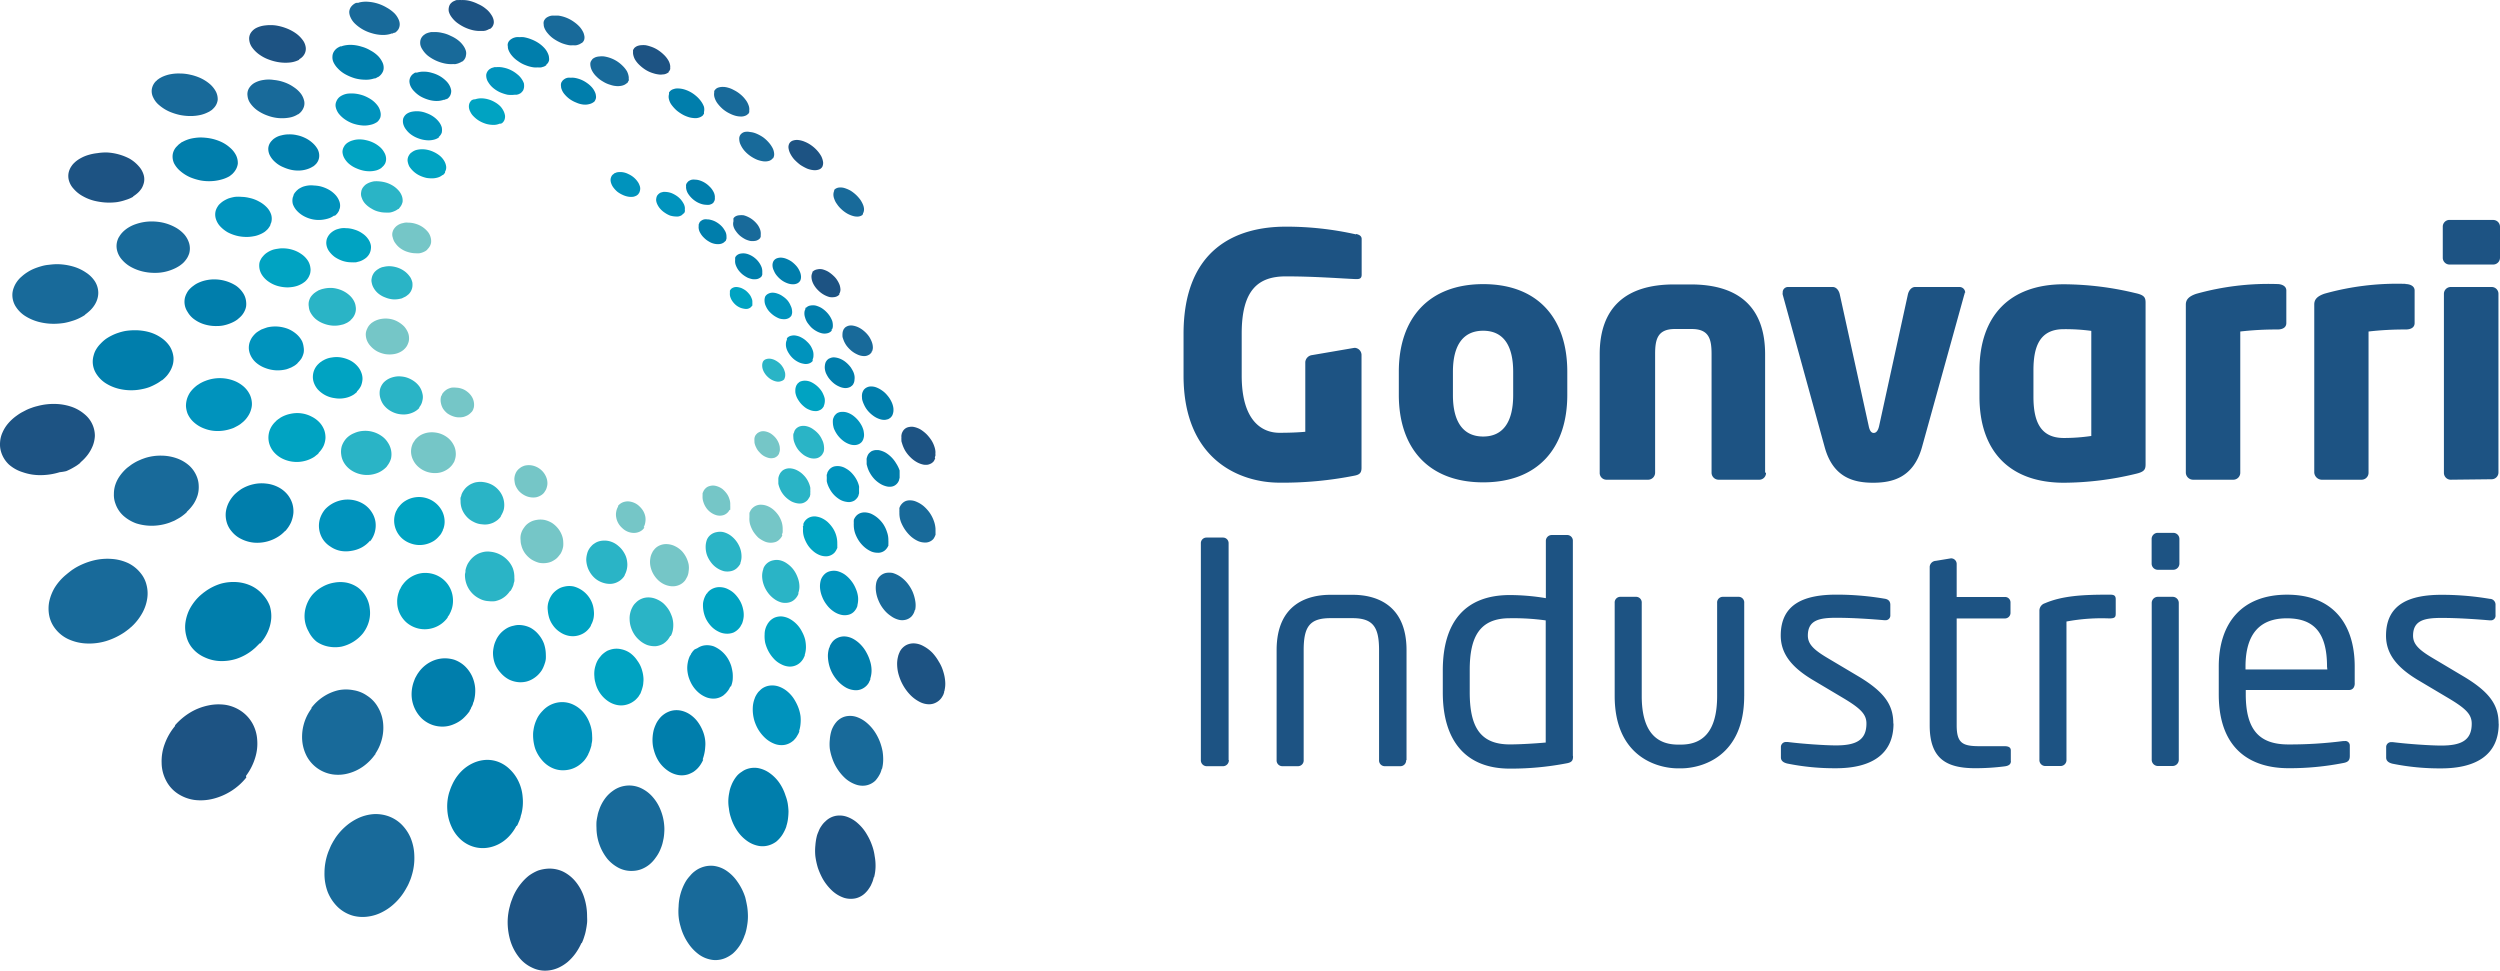 <svg xmlns="http://www.w3.org/2000/svg" width="267.577" height="103.892" viewBox="0 0 267.577 103.892"><g id="Group" transform="translate(0 -0.451)"><path id="Trazado_843" data-name="Trazado 843" d="M42.5,43.268a4.786,4.786,0,0,0,.158-1.1A5.491,5.491,0,0,0,42.564,41a5.362,5.362,0,0,0-.29-1.17,6.128,6.128,0,0,0-.523-1.112,4.766,4.766,0,0,0-1.013-1.245,3.414,3.414,0,0,0-1.17-.689,2.341,2.341,0,0,0-1.2-.083,2.142,2.142,0,0,0-1.071.581,2.464,2.464,0,0,0-.29.3c-.083.108-.166.232-.249.357a2.519,2.519,0,0,0-.191.4c-.058.133-.116.274-.166.423a5.807,5.807,0,0,0-.182,1.087,5.676,5.676,0,0,0,0,1.187,8.019,8.019,0,0,0,.266,1.22A7.7,7.7,0,0,0,37,43.425a5.488,5.488,0,0,0,1.071,1.336,3.568,3.568,0,0,0,1.237.714,2.488,2.488,0,0,0,1.245.041,2.183,2.183,0,0,0,1.1-.664,2.226,2.226,0,0,0,.274-.34,4.142,4.142,0,0,0,.233-.373c.058-.141.124-.274.182-.424a3.558,3.558,0,0,0,.125-.448" transform="translate(51.052 51.077)" fill="#1d5383"></path><path id="Trazado_844" data-name="Trazado 844" d="M24.331,3.562a.946.946,0,0,0,.29-.282,1,1,0,0,0,.133-.374,1.11,1.11,0,0,0-.05-.423,1.545,1.545,0,0,0-.224-.457,2.49,2.49,0,0,0-.581-.639,3.316,3.316,0,0,0-.83-.506,4.246,4.246,0,0,0-.888-.332,3.08,3.08,0,0,0-.9-.091,1.387,1.387,0,0,0-.266,0h-.232a.88.88,0,0,0-.208.075l-.183.083A1.252,1.252,0,0,0,20.081.9a.988.988,0,0,0-.141.365,1.07,1.07,0,0,0,0,.423,1.724,1.724,0,0,0,.216.481,3.079,3.079,0,0,0,.589.656,4.706,4.706,0,0,0,.83.523,4.423,4.423,0,0,0,.93.332,3.379,3.379,0,0,0,.9.083h.266l.232-.042.208-.083a.875.875,0,0,0,.166-.1" transform="translate(28.097)" fill="#1d5383"></path><path id="Trazado_845" data-name="Trazado 845" d="M28.412,6.532a.669.669,0,0,0,.149-.191,1.036,1.036,0,0,0,.091-.241.713.713,0,0,0,0-.266,1.025,1.025,0,0,0-.066-.3,2.051,2.051,0,0,0-.34-.573,2.824,2.824,0,0,0-.548-.49,3.12,3.12,0,0,0-1.411-.564,2.49,2.49,0,0,0-.34,0,1.244,1.244,0,0,0-.307,0,1.029,1.029,0,0,0-.257.083,1.652,1.652,0,0,0-.2.133.722.722,0,0,0-.166.191.481.481,0,0,0-.1.232.737.737,0,0,0,0,.274.834.834,0,0,0,.058.3,1.66,1.66,0,0,0,.349.589,2.985,2.985,0,0,0,.556.506,3.315,3.315,0,0,0,.7.365,2.425,2.425,0,0,0,.755.2,2.344,2.344,0,0,0,.332,0,2.385,2.385,0,0,0,.3-.058,1.211,1.211,0,0,0,.249-.091.835.835,0,0,0,.216-.141" transform="translate(35.13 4.865)" fill="#007eac"></path><path id="Trazado_846" data-name="Trazado 846" d="M26.651,5.084a2.569,2.569,0,0,0,.2-.216,1.05,1.05,0,0,0,.116-.257.9.9,0,0,0,0-.3A1.023,1.023,0,0,0,26.9,3.98a2.141,2.141,0,0,0-.373-.647,3.478,3.478,0,0,0-.631-.564,4.066,4.066,0,0,0-.83-.432,3.906,3.906,0,0,0-.83-.232,3.322,3.322,0,0,0-.415,0,2.6,2.6,0,0,0-.357,0,1.859,1.859,0,0,0-.307.083,1.554,1.554,0,0,0-.257.141,1,1,0,0,0-.216.2.739.739,0,0,0-.124.257.6.6,0,0,0,0,.3,1.019,1.019,0,0,0,.05.34,2.12,2.12,0,0,0,.382.656,2.916,2.916,0,0,0,.647.581,3.229,3.229,0,0,0,.83.448,3.514,3.514,0,0,0,.888.232,2.489,2.489,0,0,0,.415,0,1.661,1.661,0,0,0,.357,0l.307-.091a1.982,1.982,0,0,0,.249-.149" transform="translate(31.795 2.322)" fill="#007eac"></path><path id="Trazado_847" data-name="Trazado 847" d="M28.939,30.673a2.068,2.068,0,0,0,.216-.473,2.125,2.125,0,0,0,.108-.506,2.422,2.422,0,0,0,0-.548,3.31,3.31,0,0,0-.091-.564,2.928,2.928,0,0,0-2.05-2.059,2.259,2.259,0,0,0-.971,0,2.568,2.568,0,0,0-.448.133,2.382,2.382,0,0,0-.4.232,2.736,2.736,0,0,0-.34.291,2.1,2.1,0,0,0-.282.373,2.332,2.332,0,0,0-.216.457,2.133,2.133,0,0,0-.133.515,2,2,0,0,0,0,.548,3.64,3.64,0,0,0,.091.581,2.779,2.779,0,0,0,.448,1,2.694,2.694,0,0,0,.739.73,2.487,2.487,0,0,0,.921.407,2.24,2.24,0,0,0,1.444-.166,2.035,2.035,0,0,0,.73-.564,1.753,1.753,0,0,0,.257-.374" transform="translate(34.297 36.703)" fill="#00a3c2"></path><path id="Trazado_848" data-name="Trazado 848" d="M31.347,33.986a3.856,3.856,0,0,0,.191-.548,2.244,2.244,0,0,0,.1-.581,2.519,2.519,0,0,0,0-.614,3.406,3.406,0,0,0-.124-.631,3.073,3.073,0,0,0-.506-1.063,3.2,3.2,0,0,0-.78-.83,2.579,2.579,0,0,0-.946-.407,2.226,2.226,0,0,0-1.021,0,3.685,3.685,0,0,0-.481.166,3.2,3.2,0,0,0-.39.266,1.857,1.857,0,0,0-.357.365,2.414,2.414,0,0,0-.29.407,2.486,2.486,0,0,0-.216.531,2.786,2.786,0,0,0-.125.581,3.125,3.125,0,0,0,0,.623,2.637,2.637,0,0,0,.108.647,3.322,3.322,0,0,0,.506,1.129,3.265,3.265,0,0,0,.83.83,2.59,2.59,0,0,0,.988.423,2.158,2.158,0,0,0,1.054-.05,2.245,2.245,0,0,0,.481-.2,2.732,2.732,0,0,0,.407-.282,3.508,3.508,0,0,0,.34-.365l.274-.44" transform="translate(37.218 40.629)" fill="#00a3c2"></path><path id="Trazado_849" data-name="Trazado 849" d="M34.34,37.257a5.164,5.164,0,0,0,.182-.639,4.244,4.244,0,0,0,.091-.673,3.381,3.381,0,0,0,0-.705,3.729,3.729,0,0,0-.149-.722,4.456,4.456,0,0,0-.6-1.212,3.415,3.415,0,0,0-.83-.83A2.784,2.784,0,0,0,32,32.028a2.3,2.3,0,0,0-1.112.05,2.906,2.906,0,0,0-.49.216,2.979,2.979,0,0,0-.44.324,2.928,2.928,0,0,0-.357.415,2.414,2.414,0,0,0-.282.49,3.845,3.845,0,0,0-.224.614,4.641,4.641,0,0,0-.108.681,4.347,4.347,0,0,0,0,.73,3.6,3.6,0,0,0,.141.739,4.146,4.146,0,0,0,.581,1.278,3.623,3.623,0,0,0,.913.9,2.768,2.768,0,0,0,1.087.457,2.226,2.226,0,0,0,1.137-.091,3.469,3.469,0,0,0,.5-.241,2.862,2.862,0,0,0,.423-.349,2.733,2.733,0,0,0,.357-.448,3.639,3.639,0,0,0,.274-.506" transform="translate(40.866 44.478)" fill="#007eac"></path><path id="Trazado_850" data-name="Trazado 850" d="M38.547,40.791a4.01,4.01,0,0,0,.174-.772,6.681,6.681,0,0,0,.058-.83,7.482,7.482,0,0,0-.083-.83,4.661,4.661,0,0,0-.232-.83,5.1,5.1,0,0,0-.714-1.444,4.324,4.324,0,0,0-1.021-1,3.154,3.154,0,0,0-1.187-.506,2.44,2.44,0,0,0-1.237.108,2.009,2.009,0,0,0-.523.282,2.285,2.285,0,0,0-.473.382,3.4,3.4,0,0,0-.373.515,3.609,3.609,0,0,0-.29.6,3.321,3.321,0,0,0-.208.747,4.6,4.6,0,0,0-.1.83,4.455,4.455,0,0,0,.066.871,4.333,4.333,0,0,0,.191.9,5.371,5.371,0,0,0,.739,1.536A4.2,4.2,0,0,0,34.4,42.409a3.076,3.076,0,0,0,1.253.506,2.364,2.364,0,0,0,1.262-.158,2.729,2.729,0,0,0,.548-.307A3.28,3.28,0,0,0,37.908,42a3.045,3.045,0,0,0,.357-.539,3.953,3.953,0,0,0,.282-.631" transform="translate(45.615 48.084)" fill="#007eac"></path><path id="Trazado_851" data-name="Trazado 851" d="M20.362,3.872a1.22,1.22,0,0,0,.415-.407,1.089,1.089,0,0,0,.133-.523,1.278,1.278,0,0,0-.149-.573,2.192,2.192,0,0,0-.431-.614,3.934,3.934,0,0,0-.83-.606A4.49,4.49,0,0,0,17.523.535a2.963,2.963,0,0,0-.946.075l-.125.042a.357.357,0,0,0-.116,0h-.1l-.1.05a1.387,1.387,0,0,0-.448.39,1.073,1.073,0,0,0-.182.515,1.43,1.43,0,0,0,.141.6,2.16,2.16,0,0,0,.44.639A4.258,4.258,0,0,0,17.922,3.9a4.15,4.15,0,0,0,1.038.183,2.888,2.888,0,0,0,.946-.1l.116-.05h.116l.1-.05.1-.05" transform="translate(21.873 0.105)" fill="#186a9a"></path><path id="Trazado_852" data-name="Trazado 852" d="M25.3,6.2a1.248,1.248,0,0,0,.241-.274,1.2,1.2,0,0,0,.1-.349,1.714,1.714,0,0,0-.017-.407,2.151,2.151,0,0,0-.207-.415,2.192,2.192,0,0,0-.515-.564,3.321,3.321,0,0,0-.681-.44,3.117,3.117,0,0,0-.755-.257,2.416,2.416,0,0,0-.764-.058h-.224l-.191.058a.83.83,0,0,0-.182.066l-.149.091a.981.981,0,0,0-.249.274.926.926,0,0,0-.116.332,1.336,1.336,0,0,0,.241.83,2.386,2.386,0,0,0,.506.581,3.321,3.321,0,0,0,.7.448,4.54,4.54,0,0,0,.83.274,3.119,3.119,0,0,0,.78,0h.216l.2-.058.166-.083.141-.091" transform="translate(30.45 4.2)" fill="#0093bd"></path><path id="Trazado_853" data-name="Trazado 853" d="M23.116,5.057a.83.83,0,0,0,.307-.307.874.874,0,0,0,.133-.39.966.966,0,0,0,0-.432,1.729,1.729,0,0,0-.208-.481,2.691,2.691,0,0,0-.581-.656,3.58,3.58,0,0,0-.83-.5,3.484,3.484,0,0,0-.921-.324,3.271,3.271,0,0,0-.938-.091h-.266l-.241.058a1.662,1.662,0,0,0-.216.075.489.489,0,0,0-.183.1,1.054,1.054,0,0,0-.332.3.988.988,0,0,0-.166.382,1.371,1.371,0,0,0,0,.448,1.414,1.414,0,0,0,.208.481,2.67,2.67,0,0,0,.589.681,4.39,4.39,0,0,0,1.785.83A3.32,3.32,0,0,0,22.2,5.3a1.216,1.216,0,0,0,.257,0l.249-.066.2-.083a.665.665,0,0,0,.183-.108" transform="translate(26.317 2.008)" fill="#186a9a"></path><path id="Trazado_854" data-name="Trazado 854" d="M32.364,31.113a2.566,2.566,0,0,0,.216-.614,3.14,3.14,0,0,0,.05-.681,2.967,2.967,0,0,0-.116-.706,4.422,4.422,0,0,0-.29-.681,3.5,3.5,0,0,0-.664-.83,2.885,2.885,0,0,0-.83-.481,2.149,2.149,0,0,0-.88-.141,1.873,1.873,0,0,0-1.071.415,2.158,2.158,0,0,0-.2.191,1.125,1.125,0,0,0-.182.208,1.465,1.465,0,0,0-.141.232,2.29,2.29,0,0,0-.232.614,2.367,2.367,0,0,0-.066.689,3.007,3.007,0,0,0,.1.706,3.319,3.319,0,0,0,.282.7,2.931,2.931,0,0,0,.673.83,2.72,2.72,0,0,0,.83.506,2.49,2.49,0,0,0,.921.125,1.967,1.967,0,0,0,.83-.282l.216-.166.207-.207a1.526,1.526,0,0,0,.158-.224,1.148,1.148,0,0,0,.141-.241" transform="translate(39.431 37.417)" fill="#2ab4c6"></path><path id="Trazado_855" data-name="Trazado 855" d="M35.192,33.515a2.721,2.721,0,0,0,.183-.689,4.444,4.444,0,0,0,0-.747,5.333,5.333,0,0,0-.158-.772,3.884,3.884,0,0,0-.332-.739,3.263,3.263,0,0,0-1.527-1.345,2.166,2.166,0,0,0-.913-.116,1.767,1.767,0,0,0-.83.3l-.324.149c-.067.075-.141.141-.2.216l-.174.249c0,.083-.1.166-.141.266a2.825,2.825,0,0,0-.208.681,3.048,3.048,0,0,0-.05.739,3.759,3.759,0,0,0,.141.789,4.282,4.282,0,0,0,.324.764,3.427,3.427,0,0,0,.73.9,2.9,2.9,0,0,0,.888.531,2.1,2.1,0,0,0,.955.108,1.853,1.853,0,0,0,.83-.332l.233-.208a2.353,2.353,0,0,0,.191-.216,1.638,1.638,0,0,0,.175-.249,2.049,2.049,0,0,0,.133-.274" transform="translate(43.043 40.41)" fill="#0093bd"></path><path id="Trazado_856" data-name="Trazado 856" d="M38.38,35.785a3.317,3.317,0,0,0,.158-.78,4.082,4.082,0,0,0,0-.83,4.33,4.33,0,0,0-.2-.83,4.981,4.981,0,0,0-.39-.83,3.526,3.526,0,0,0-.772-.946,2.891,2.891,0,0,0-.938-.556,2.133,2.133,0,0,0-.955-.116,1.84,1.84,0,0,0-.9.349,1.912,1.912,0,0,0-.232.216,1.094,1.094,0,0,0-.208.232,2.459,2.459,0,0,0-.174.274,1.554,1.554,0,0,0-.133.3,3,3,0,0,0-.191.772,4.154,4.154,0,0,0,0,.83,4.266,4.266,0,0,0,.182.88,4.614,4.614,0,0,0,.374.83,4.227,4.227,0,0,0,.83,1,3.109,3.109,0,0,0,.971.573,2.107,2.107,0,0,0,1,.1,1.892,1.892,0,0,0,.9-.407.952.952,0,0,0,.224-.224,1.121,1.121,0,0,0,.2-.257l.166-.282a2.113,2.113,0,0,0,.133-.315" transform="translate(47.143 42.929)" fill="#0093bd"></path><path id="Trazado_857" data-name="Trazado 857" d="M42.447,37.907a4.025,4.025,0,0,0,.124-.9,5.6,5.6,0,0,0-.066-.979,6.048,6.048,0,0,0-.274-.988,5.557,5.557,0,0,0-.465-.946,4.548,4.548,0,0,0-.913-1.079,3.387,3.387,0,0,0-1.046-.631,2.182,2.182,0,0,0-1.071-.124,1.833,1.833,0,0,0-.955.423,1.416,1.416,0,0,0-.249.249,2.473,2.473,0,0,0-.207.282c-.067.1-.116.208-.174.316a2.485,2.485,0,0,0-.133.349,4.147,4.147,0,0,0-.158.9,4.425,4.425,0,0,0,0,.988,5.824,5.824,0,0,0,.257,1.013,4.98,4.98,0,0,0,.465,1,5.143,5.143,0,0,0,.946,1.154,3.373,3.373,0,0,0,1.1.647,2.152,2.152,0,0,0,1.112.1,2,2,0,0,0,.971-.49,2.281,2.281,0,0,0,.224-.274,2.4,2.4,0,0,0,.2-.307,2.062,2.062,0,0,0,.166-.332,3.824,3.824,0,0,0,.116-.365" transform="translate(51.957 44.834)" fill="#186a9a"></path><path id="Trazado_858" data-name="Trazado 858" d="M16.394,5.194h.066a1.345,1.345,0,0,0,.548-.581,1.17,1.17,0,0,0,.1-.714,1.661,1.661,0,0,0-.34-.764,3.163,3.163,0,0,0-.755-.722A4.679,4.679,0,0,0,15,1.89,5.361,5.361,0,0,0,13.888,1.6a4.425,4.425,0,0,0-1.1,0,2.805,2.805,0,0,0-.971.274,1.543,1.543,0,0,0-.606.564,1.155,1.155,0,0,0-.141.722,1.662,1.662,0,0,0,.332.83,3.318,3.318,0,0,0,.772.747,4.215,4.215,0,0,0,1.054.54,5.146,5.146,0,0,0,1.162.282,4.566,4.566,0,0,0,1.121,0,2.774,2.774,0,0,0,.938-.3" transform="translate(15.607 1.572)" fill="#1d5383"></path><path id="Trazado_859" data-name="Trazado 859" d="M24.357,7.481a.83.83,0,0,0,.274-.365,1.072,1.072,0,0,0,.058-.432,1.718,1.718,0,0,0-.149-.49,2.3,2.3,0,0,0-.324-.49,2.636,2.636,0,0,0-.614-.473,2.911,2.911,0,0,0-.722-.307,2.83,2.83,0,0,0-.73-.108,2.116,2.116,0,0,0-.672.108h-.149l-.075.05h-.075a.964.964,0,0,0-.29.349.98.98,0,0,0-.067.44,1.2,1.2,0,0,0,.149.49,1.658,1.658,0,0,0,.357.5,2.991,2.991,0,0,0,.639.5,3.505,3.505,0,0,0,.73.307,3.039,3.039,0,0,0,.747.1,1.593,1.593,0,0,0,.672-.133h.158l.058-.05H24.4" transform="translate(29.366 6.158)" fill="#00a3c2"></path><path id="Trazado_860" data-name="Trazado 860" d="M22.221,6.547a.963.963,0,0,0,.332-.382,1.165,1.165,0,0,0,.1-.481,1.663,1.663,0,0,0-.158-.523,1.97,1.97,0,0,0-.39-.531,3.317,3.317,0,0,0-.681-.523,3.456,3.456,0,0,0-.83-.34,2.948,2.948,0,0,0-.83-.133,2.348,2.348,0,0,0-.772.1H18.8l-.083.041-.067.05a.971.971,0,0,0-.349.365,1.019,1.019,0,0,0-.124.49,1.465,1.465,0,0,0,.133.531,1.956,1.956,0,0,0,.4.548,3.04,3.04,0,0,0,.7.548,4.035,4.035,0,0,0,.83.34,3.087,3.087,0,0,0,.83.125,2.332,2.332,0,0,0,.78-.125h.091l.083-.05H22.1l.075-.05" transform="translate(25.643 4.486)" fill="#007eac"></path><path id="Trazado_861" data-name="Trazado 861" d="M19.659,5.882a1.279,1.279,0,0,0,.431-.44,1,1,0,0,0,.158-.548A1.307,1.307,0,0,0,20.1,4.28a2.553,2.553,0,0,0-.431-.623,3.379,3.379,0,0,0-.83-.614,3.789,3.789,0,0,0-.979-.415,4.068,4.068,0,0,0-1.038-.183,3.263,3.263,0,0,0-.963.108l-.124.05h-.116l-.116.05-.091.05a1.26,1.26,0,0,0-.473.432,1.045,1.045,0,0,0-.174.548,1.27,1.27,0,0,0,.116.631,2.435,2.435,0,0,0,.448.639,3.2,3.2,0,0,0,.83.647,5.121,5.121,0,0,0,1.013.423,4.274,4.274,0,0,0,1.071.149,2.7,2.7,0,0,0,.98-.133.473.473,0,0,1,.116,0,.5.5,0,0,1,.116-.058l.091-.05.1-.058" transform="translate(20.817 2.81)" fill="#007eac"></path><path id="Trazado_862" data-name="Trazado 862" d="M35.385,30.446a2.8,2.8,0,0,0,.183-.755,2.709,2.709,0,0,0-.067-.83,3.09,3.09,0,0,0-.282-.789,3.544,3.544,0,0,0-.5-.714,2.489,2.489,0,0,0-.755-.581,1.974,1.974,0,0,0-.83-.249,1.661,1.661,0,0,0-.78.108,1.577,1.577,0,0,0-.664.481.109.109,0,0,1-.075.091l-.074.091a.133.133,0,0,1-.058.108l-.05.108a2.481,2.481,0,0,0-.216.739,3.5,3.5,0,0,0,.05.83,3.325,3.325,0,0,0,.266.83,3.418,3.418,0,0,0,.506.739,2.644,2.644,0,0,0,.789.606,2.006,2.006,0,0,0,.83.241,1.852,1.852,0,0,0,.83-.125,1.793,1.793,0,0,0,.639-.515.8.8,0,0,0,.075-.1.335.335,0,0,0,.058-.108l.066-.1a.632.632,0,0,1,.05-.108" transform="translate(44.028 36.772)" fill="#00a3c2"></path><path id="Trazado_863" data-name="Trazado 863" d="M38.244,31.948a2.829,2.829,0,0,0,.133-.83,3.878,3.878,0,0,0-.091-.83,3.613,3.613,0,0,0-.332-.83,3.2,3.2,0,0,0-1.336-1.386,2.253,2.253,0,0,0-.83-.249,1.754,1.754,0,0,0-.78.133,1.659,1.659,0,0,0-.639.523.749.749,0,0,1-.075.1l-.116.216a.836.836,0,0,0-.058.125,2.093,2.093,0,0,0-.166.83,3.5,3.5,0,0,0,.058.88,4.147,4.147,0,0,0,.332.88,3.713,3.713,0,0,0,.548.789,2.622,2.622,0,0,0,.83.639,2.091,2.091,0,0,0,.83.249,1.625,1.625,0,0,0,1.461-.722,1.227,1.227,0,0,0,.074-.108l.05-.108a.749.749,0,0,0,.058-.116l.058-.124" transform="translate(47.885 38.606)" fill="#00a3c2"></path><path id="Trazado_864" data-name="Trazado 864" d="M41.315,33.153a2.7,2.7,0,0,0,.116-.83,3.32,3.32,0,0,0-.149-.938,4.486,4.486,0,0,0-.382-.921,3.73,3.73,0,0,0-.589-.83,3.39,3.39,0,0,0-.83-.656,2.157,2.157,0,0,0-.872-.266,1.66,1.66,0,0,0-.83.158,1.488,1.488,0,0,0-.639.564l-.075.116-.058.108a.486.486,0,0,0-.05.125.147.147,0,0,1-.058.133,2.946,2.946,0,0,0-.141.871,4.236,4.236,0,0,0,.124.955,3.939,3.939,0,0,0,.374.955,4.337,4.337,0,0,0,.606.83,3.485,3.485,0,0,0,.888.689,2.325,2.325,0,0,0,.913.249,1.52,1.52,0,0,0,.83-.183,1.658,1.658,0,0,0,.639-.606.758.758,0,0,1,.058-.116c0-.05.041-.083.058-.133l.058-.133a.51.51,0,0,1,0-.133" transform="translate(51.852 39.859)" fill="#007eac"></path><path id="Trazado_865" data-name="Trazado 865" d="M44.907,34.048a3.079,3.079,0,0,0,.067-1,4.574,4.574,0,0,0-.216-1.054,4.033,4.033,0,0,0-.465-1.021,4.988,4.988,0,0,0-.672-.93,3.807,3.807,0,0,0-.971-.73,2.255,2.255,0,0,0-.954-.29,1.709,1.709,0,0,0-.872.174,1.661,1.661,0,0,0-.664.639.67.67,0,0,0-.066.133.57.57,0,0,1-.058.125.942.942,0,0,1-.05.141.841.841,0,0,0-.041.149,3.108,3.108,0,0,0-.108.979,4.141,4.141,0,0,0,.182,1.079,5.257,5.257,0,0,0,.457,1.071,5.026,5.026,0,0,0,.706.963,3.794,3.794,0,0,0,1,.772,2.268,2.268,0,0,0,1,.29,1.587,1.587,0,0,0,.871-.216,1.611,1.611,0,0,0,.647-.664l.075-.133a.941.941,0,0,1,.05-.141,1.314,1.314,0,0,0,.042-.141.2.2,0,0,1,.041-.149" transform="translate(56.187 40.292)" fill="#1d5383"></path><path id="Trazado_866" data-name="Trazado 866" d="M12.84,7.834l.333-.216.141-.133.125-.133a1.5,1.5,0,0,0,.365-.83,1.809,1.809,0,0,0-.174-.83,2.822,2.822,0,0,0-.647-.83,4.431,4.431,0,0,0-1.054-.672,5.461,5.461,0,0,0-1.079-.349,4.913,4.913,0,0,0-1.087-.125A4.731,4.731,0,0,0,8.716,3.8a3.736,3.736,0,0,0-.9.3l-.183.1a1.27,1.27,0,0,0-.174.116L7.3,4.43c0,.05-.091.083-.133.133a1.561,1.561,0,0,0-.415.83,1.477,1.477,0,0,0,.149.888,2.316,2.316,0,0,0,.647.83,4.391,4.391,0,0,0,1.121.7,6.2,6.2,0,0,0,1.112.349,5.812,5.812,0,0,0,1.129.108,4.881,4.881,0,0,0,1.054-.116,3.461,3.461,0,0,0,.88-.332" transform="translate(9.498 4.602)" fill="#186a9a"></path><path id="Trazado_867" data-name="Trazado 867" d="M21.708,8.158a1.1,1.1,0,0,0,.34-.473,1.487,1.487,0,0,0,0-.573,1.752,1.752,0,0,0-.307-.589,2.627,2.627,0,0,0-.581-.548,3.025,3.025,0,0,0-.747-.382,2.739,2.739,0,0,0-1.527-.158,1.5,1.5,0,0,0-.622.257,1.1,1.1,0,0,0-.34.473,1.239,1.239,0,0,0,0,.581,1.661,1.661,0,0,0,.3.6,2.431,2.431,0,0,0,.589.573,3.207,3.207,0,0,0,.772.39,3.072,3.072,0,0,0,.83.183,2.259,2.259,0,0,0,.755-.05,1.552,1.552,0,0,0,.606-.274" transform="translate(25.234 6.967)" fill="#0093bd"></path><path id="Trazado_868" data-name="Trazado 868" d="M19.285,7.711a1.244,1.244,0,0,0,.407-.54,1.163,1.163,0,0,0,0-.631,1.658,1.658,0,0,0-.307-.656,2.834,2.834,0,0,0-.639-.614,4.282,4.282,0,0,0-.83-.432,3.984,3.984,0,0,0-.9-.216,3.776,3.776,0,0,0-.83,0,1.924,1.924,0,0,0-.73.266A1.112,1.112,0,0,0,15,5.42a.988.988,0,0,0-.083.639,1.842,1.842,0,0,0,.3.672,3.037,3.037,0,0,0,.664.631,3.687,3.687,0,0,0,.88.457,4.152,4.152,0,0,0,.93.2,2.623,2.623,0,0,0,.888-.05,1.85,1.85,0,0,0,.73-.291" transform="translate(21.016 5.853)" fill="#0093bd"></path><path id="Trazado_869" data-name="Trazado 869" d="M16.409,7.711a1.5,1.5,0,0,0,.556-.639,1.237,1.237,0,0,0,.108-.755,2.11,2.11,0,0,0-.332-.78,3.047,3.047,0,0,0-.764-.722,4.153,4.153,0,0,0-1.021-.531,4.6,4.6,0,0,0-1.137-.257,3.494,3.494,0,0,0-1.1,0,2.789,2.789,0,0,0-.971.315,1.66,1.66,0,0,0-.614.614A1.228,1.228,0,0,0,11,5.719a1.661,1.661,0,0,0,.315.83,3.114,3.114,0,0,0,.78.764,4.525,4.525,0,0,0,1.079.54,4.424,4.424,0,0,0,1.162.257,4.5,4.5,0,0,0,1.121-.05A2.489,2.489,0,0,0,16.4,7.7" transform="translate(15.493 4.981)" fill="#186a9a"></path><path id="Trazado_870" data-name="Trazado 870" d="M37.716,28.83a1.957,1.957,0,0,0,.108-.83,2.748,2.748,0,0,0-.191-.83,3.256,3.256,0,0,0-.448-.83,2.818,2.818,0,0,0-.664-.631,2.115,2.115,0,0,0-.764-.357,1.659,1.659,0,0,0-.722,0,1.42,1.42,0,0,0-1.062.871v.05a2.194,2.194,0,0,0-.133.83,2.972,2.972,0,0,0,.182.9,3.212,3.212,0,0,0,.448.83,2.938,2.938,0,0,0,.689.672,2.334,2.334,0,0,0,.772.365,1.782,1.782,0,0,0,.755,0,1.28,1.28,0,0,0,.614-.315,1.6,1.6,0,0,0,.423-.606" transform="translate(47.732 35.069)" fill="#2ab4c6"></path><path id="Trazado_871" data-name="Trazado 871" d="M40.407,29.5a2.62,2.62,0,0,0,.075-.888,3.058,3.058,0,0,0-.249-.913,3.43,3.43,0,0,0-.482-.83,3.386,3.386,0,0,0-.7-.681,2.648,2.648,0,0,0-.789-.357,1.66,1.66,0,0,0-.73,0,1.262,1.262,0,0,0-.606.3,1.579,1.579,0,0,0-.415.614,2.378,2.378,0,0,0-.1.88,3.161,3.161,0,0,0,.224.938,3.316,3.316,0,0,0,.49.871,3.029,3.029,0,0,0,.722.7,2.339,2.339,0,0,0,.83.373,1.658,1.658,0,0,0,.755,0,1.212,1.212,0,0,0,.606-.332,1.563,1.563,0,0,0,.382-.647" transform="translate(51.357 35.748)" fill="#0093bd"></path><path id="Trazado_872" data-name="Trazado 872" d="M43.112,29.841a2.6,2.6,0,0,0,0-.955,4.285,4.285,0,0,0-.282-.971,4.23,4.23,0,0,0-.539-.888,3.615,3.615,0,0,0-.755-.714,2.944,2.944,0,0,0-.83-.4,1.942,1.942,0,0,0-.755,0,1.371,1.371,0,0,0-1,1,2.751,2.751,0,0,0-.041.946,3.565,3.565,0,0,0,.266.988,3.7,3.7,0,0,0,.548.938,3.271,3.271,0,0,0,.78.73,2.416,2.416,0,0,0,.83.4,1.518,1.518,0,0,0,.772,0,1.32,1.32,0,0,0,.606-.349,1.479,1.479,0,0,0,.357-.689" transform="translate(54.845 35.866)" fill="#186a9a"></path><path id="Trazado_873" data-name="Trazado 873" d="M9.949,11.935a3.151,3.151,0,0,0,.365-.257,2.672,2.672,0,0,0,.315-.291,3.32,3.32,0,0,0,.249-.324,1.985,1.985,0,0,0,.166-.357,1.66,1.66,0,0,0,.066-1.029,2.341,2.341,0,0,0-.523-.963,3.918,3.918,0,0,0-1-.83A5.9,5.9,0,0,0,7.135,7.22a5.9,5.9,0,0,0-1,.075,5.171,5.171,0,0,0-.921.183,3.951,3.951,0,0,0-.83.34,3.221,3.221,0,0,0-.4.249,2.566,2.566,0,0,0-.324.274,1.719,1.719,0,0,0-.274.324,1.81,1.81,0,0,0-.2.349,1.76,1.76,0,0,0-.125,1.062A2.15,2.15,0,0,0,3.59,11.1a3.561,3.561,0,0,0,1.046.83,4.889,4.889,0,0,0,1.494.531,6.449,6.449,0,0,0,2.108.075,5.252,5.252,0,0,0,.93-.232,3.686,3.686,0,0,0,.83-.357" transform="translate(4.281 9.548)" fill="#1d5383"></path><path id="Trazado_874" data-name="Trazado 874" d="M21.868,9.843l.091-.075.075-.091.066-.083a.217.217,0,0,0,0-.1.913.913,0,0,0,.125-.564,1.6,1.6,0,0,0-.2-.589,2.2,2.2,0,0,0-.465-.556,3.122,3.122,0,0,0-.7-.432,2.963,2.963,0,0,0-.647-.216,2.78,2.78,0,0,0-.639-.058,2.49,2.49,0,0,0-.565.083,1.43,1.43,0,0,0-.473.249l-.1.066-.075.083-.075.091a.614.614,0,0,1-.058.1,1.014,1.014,0,0,0-.133.564,1.872,1.872,0,0,0,.191.614,2.918,2.918,0,0,0,.482.556,2.7,2.7,0,0,0,.705.448,3.441,3.441,0,0,0,.664.216,3.528,3.528,0,0,0,.647.042,2.183,2.183,0,0,0,.581-.1,1.343,1.343,0,0,0,.457-.249" transform="translate(25.529 9.348)" fill="#00a3c2"></path><path id="Trazado_875" data-name="Trazado 875" d="M19.382,9.656l.1-.075.091-.091a.366.366,0,0,0,.075-.091.958.958,0,0,1,.083-.108,1.144,1.144,0,0,0,.141-.623,1.393,1.393,0,0,0-.2-.639,2.041,2.041,0,0,0-.49-.6,3.151,3.151,0,0,0-.763-.481,3.322,3.322,0,0,0-.722-.232,2.707,2.707,0,0,0-.722-.075,2.267,2.267,0,0,0-.656.1,1.8,1.8,0,0,0-.556.249.5.5,0,0,0-.108.075l-.1.091-.083.091a.475.475,0,0,0-.067.108,1.089,1.089,0,0,0-.2.623,1.519,1.519,0,0,0,.191.656,2.312,2.312,0,0,0,.5.614,3.037,3.037,0,0,0,.83.5,3.793,3.793,0,0,0,.755.241,3.2,3.2,0,0,0,.739.058,2.847,2.847,0,0,0,.664-.108,2.076,2.076,0,0,0,.539-.282" transform="translate(21.451 8.732)" fill="#00a3c2"></path><path id="Trazado_876" data-name="Trazado 876" d="M16.726,9.846l.116-.091.108-.1.108-.108.083-.116a1.269,1.269,0,0,0,.224-.714,1.486,1.486,0,0,0-.182-.73,2.576,2.576,0,0,0-.556-.672,3.265,3.265,0,0,0-.83-.54,3.537,3.537,0,0,0-.83-.274,3.319,3.319,0,0,0-.83-.083,3.079,3.079,0,0,0-.83.108,2,2,0,0,0-.681.282l-.124.083-.116.1-.108.116a.67.67,0,0,0-.1.116,1.253,1.253,0,0,0-.266.706,1.56,1.56,0,0,0,.174.747,2.39,2.39,0,0,0,.556.7,2.946,2.946,0,0,0,.9.564,4.247,4.247,0,0,0,.83.274,3.538,3.538,0,0,0,.83.075,2.955,2.955,0,0,0,.83-.133,2.489,2.489,0,0,0,.672-.307" transform="translate(16.802 8.415)" fill="#007eac"></path><path id="Trazado_877" data-name="Trazado 877" d="M13.72,10.722a.954.954,0,0,0,.158-.116l.158-.125a1.061,1.061,0,0,0,.133-.141.748.748,0,0,0,.125-.149,1.737,1.737,0,0,0,.349-.83,1.9,1.9,0,0,0-.183-.888,2.628,2.628,0,0,0-.656-.83,3.827,3.827,0,0,0-1.046-.664A5.123,5.123,0,0,0,11.7,6.655a6.159,6.159,0,0,0-1.087-.1,5.3,5.3,0,0,0-1.029.133,3.742,3.742,0,0,0-.88.349c-.066,0-.116.075-.183.116l-.158.116a1.236,1.236,0,0,0-.149.141l-.141.141a1.577,1.577,0,0,0-.4.83,1.743,1.743,0,0,0,.141.93,2.739,2.739,0,0,0,.664.83,4.15,4.15,0,0,0,1.1.689,5.975,5.975,0,0,0,1.121.332,4.981,4.981,0,0,0,1.1.066,4.6,4.6,0,0,0,1.038-.158A3.6,3.6,0,0,0,13.72,10.722Z" transform="translate(10.811 8.61)" fill="#007eac"></path><path id="Trazado_878" data-name="Trazado 878" d="M39.333,26.776a.35.35,0,0,0,0-.133.469.469,0,0,0,0-.125.486.486,0,0,0,0-.149v-.141a2.831,2.831,0,0,0-.124-.83,2.928,2.928,0,0,0-.365-.78,3.567,3.567,0,0,0-.565-.656,2.6,2.6,0,0,0-.714-.44,2.42,2.42,0,0,0-.589-.141,1.4,1.4,0,0,0-.539.075,1.231,1.231,0,0,0-.44.274,1.162,1.162,0,0,0-.29.44.432.432,0,0,0,0,.125.2.2,0,0,1-.041.141c-.042.05,0,.091,0,.125a.956.956,0,0,1,0,.158,2.487,2.487,0,0,0,.091.83,3.667,3.667,0,0,0,.374.83,2.929,2.929,0,0,0,.581.681,2.367,2.367,0,0,0,.722.457,1.787,1.787,0,0,0,.614.133,1.2,1.2,0,0,0,.548-.091,1.28,1.28,0,0,0,.432-.29,1.659,1.659,0,0,0,.282-.465" transform="translate(50.282 32.341)" fill="#00a3c2"></path><path id="Trazado_879" data-name="Trazado 879" d="M41.613,26.7a.673.673,0,0,1,0-.125.362.362,0,0,0,0-.133.313.313,0,0,0,0-.149v-.158a2.487,2.487,0,0,0-.149-.83,3.38,3.38,0,0,0-.39-.83,3.327,3.327,0,0,0-.6-.672,3.143,3.143,0,0,0-.714-.456,2.078,2.078,0,0,0-.614-.141,1.376,1.376,0,0,0-.531.075,1.164,1.164,0,0,0-.423.274,1.376,1.376,0,0,0-.282.457.719.719,0,0,1,0,.125.575.575,0,0,0,0,.141v.141a.908.908,0,0,0,0,.158,2.726,2.726,0,0,0,.133.83,3.724,3.724,0,0,0,.407.83,3.4,3.4,0,0,0,.606.689,2.978,2.978,0,0,0,.747.473,1.772,1.772,0,0,0,.631.124,1.1,1.1,0,0,0,.523-.083,1.062,1.062,0,0,0,.415-.3,1.354,1.354,0,0,0,.274-.482" transform="translate(53.471 32.088)" fill="#007eac"></path><path id="Trazado_880" data-name="Trazado 880" d="M43.8,26.3a.511.511,0,0,0,0-.133.815.815,0,0,0,0-.149.815.815,0,0,0,0-.149v-.158a2.986,2.986,0,0,0-.191-.88A3.691,3.691,0,0,0,43.18,24a4.214,4.214,0,0,0-.631-.7,2.982,2.982,0,0,0-.764-.473,1.659,1.659,0,0,0-.614-.158,1.293,1.293,0,0,0-.548.066,1.113,1.113,0,0,0-.415.29,1.173,1.173,0,0,0-.274.465,1.015,1.015,0,0,0,0,.133v.141a1.147,1.147,0,0,0,0,.158v.158a2.708,2.708,0,0,0,.166.9,4.378,4.378,0,0,0,.44.83,4.153,4.153,0,0,0,.639.73,3.13,3.13,0,0,0,.789.5,1.946,1.946,0,0,0,.656.141,1.154,1.154,0,0,0,.54-.091,1.128,1.128,0,0,0,.415-.3,1.662,1.662,0,0,0,.241-.506" transform="translate(56.328 31.338)" fill="#186a9a"></path><path id="Trazado_881" data-name="Trazado 881" d="M8.31,17.6a5.166,5.166,0,0,0,.606-.506,3.115,3.115,0,0,0,.448-.565,2.492,2.492,0,0,0,.282-.622,2.259,2.259,0,0,0,.1-.664,2.325,2.325,0,0,0-.349-1.2,3.172,3.172,0,0,0-.955-.955,4.761,4.761,0,0,0-1.4-.656,6.521,6.521,0,0,0-1.751-.249,7.714,7.714,0,0,0-.83.067,4.07,4.07,0,0,0-.83.158,7.033,7.033,0,0,0-.772.266,4.393,4.393,0,0,0-.681.357,4.6,4.6,0,0,0-.639.482,2.866,2.866,0,0,0-.506.556,2.713,2.713,0,0,0-.332.631,2.185,2.185,0,0,0-.149.689,2.34,2.34,0,0,0,.315,1.262,3.318,3.318,0,0,0,.988,1.038,5.177,5.177,0,0,0,1.486.664,6.342,6.342,0,0,0,1.843.208,7.5,7.5,0,0,0,.9-.083,6.22,6.22,0,0,0,.83-.208,4.881,4.881,0,0,0,.764-.29,5.562,5.562,0,0,0,.664-.374" transform="translate(0.773 16.542)" fill="#186a9a"></path><path id="Trazado_882" data-name="Trazado 882" d="M20.039,11.475a.949.949,0,0,0,.141-.174.83.83,0,0,0,.133-.183.679.679,0,0,0,.1-.208.927.927,0,0,0,.067-.216,1.447,1.447,0,0,0-.1-.672,1.83,1.83,0,0,0-.4-.606,2.623,2.623,0,0,0-.639-.5,3.083,3.083,0,0,0-.83-.324,3.568,3.568,0,0,0-.564-.083,2.876,2.876,0,0,0-.54,0,2.726,2.726,0,0,0-.481.133,2.029,2.029,0,0,0-.4.216,1.62,1.62,0,0,0-.175.166c-.05.05-.091.116-.141.174a1.116,1.116,0,0,0-.1.2.738.738,0,0,0-.058.232,1.07,1.07,0,0,0,.066.664,1.66,1.66,0,0,0,.39.639,2.707,2.707,0,0,0,.664.506,2.491,2.491,0,0,0,.83.332,2.356,2.356,0,0,0,.573.075,3.881,3.881,0,0,0,.548,0A1.977,1.977,0,0,0,19.6,11.7a1.663,1.663,0,0,0,.4-.232" transform="translate(22.611 11.352)" fill="#2ab4c6"></path><path id="Trazado_883" data-name="Trazado 883" d="M17.506,11.96a1.928,1.928,0,0,0,.191-.174,1.008,1.008,0,0,0,.166-.208,1.176,1.176,0,0,0,.125-.224c0-.083.058-.158.075-.241A1.32,1.32,0,0,0,18,10.374a2.032,2.032,0,0,0-.423-.681,2.868,2.868,0,0,0-.7-.548,3.738,3.738,0,0,0-.938-.365A3.643,3.643,0,0,0,15.29,8.7a2.546,2.546,0,0,0-.622,0,2.957,2.957,0,0,0-.565.133,3.213,3.213,0,0,0-.473.249l-.207.183-.174.2a1.563,1.563,0,0,0-.133.224.928.928,0,0,1-.083.257,1.428,1.428,0,0,0,0,.747,2.074,2.074,0,0,0,.423.7,2.878,2.878,0,0,0,.73.573,3.411,3.411,0,0,0,.963.357,3.25,3.25,0,0,0,1.3,0,3.157,3.157,0,0,0,.564-.158,2.063,2.063,0,0,0,.457-.266" transform="translate(18.313 11.606)" fill="#0093bd"></path><path id="Trazado_884" data-name="Trazado 884" d="M14.826,12.964a3.119,3.119,0,0,0,.249-.216,1.125,1.125,0,0,0,.208-.241,1.77,1.77,0,0,0,.166-.266,1,1,0,0,1,.1-.29,1.545,1.545,0,0,0,0-.83,2.033,2.033,0,0,0-.457-.78,3.169,3.169,0,0,0-.83-.631,3.662,3.662,0,0,0-1.1-.407,3.5,3.5,0,0,0-.764-.1,3.667,3.667,0,0,0-.747,0,4.968,4.968,0,0,0-.672.166,3.458,3.458,0,0,0-.581.3,2.257,2.257,0,0,0-.266.208,2.046,2.046,0,0,0-.232.232c-.058.091-.116.174-.166.266a1.893,1.893,0,0,0-.125.3,1.561,1.561,0,0,0,0,.83,2.059,2.059,0,0,0,.457.83A3.467,3.467,0,0,0,10.9,13a4.347,4.347,0,0,0,1.145.407,4.425,4.425,0,0,0,.83.083,3.761,3.761,0,0,0,.755-.066,2.611,2.611,0,0,0,.672-.191,2.685,2.685,0,0,0,.573-.307" transform="translate(13.481 12.32)" fill="#0093bd"></path><path id="Trazado_885" data-name="Trazado 885" d="M11.932,15.016a3.9,3.9,0,0,0,.349-.274,2.5,2.5,0,0,0,.282-.315,2.184,2.184,0,0,0,.224-.34,2.973,2.973,0,0,0,.158-.373,1.984,1.984,0,0,0,0-1.079,2.615,2.615,0,0,0-.523-.963,3.656,3.656,0,0,0-1-.78,5.1,5.1,0,0,0-1.378-.5,5.713,5.713,0,0,0-.988-.108,5.256,5.256,0,0,0-.963.066,5.476,5.476,0,0,0-.9.232,3.775,3.775,0,0,0-.78.374,3.178,3.178,0,0,0-.365.266,2.752,2.752,0,0,0-.315.307,2.123,2.123,0,0,0-.249.34,1.449,1.449,0,0,0-.191.374,1.934,1.934,0,0,0-.075,1.1,2.309,2.309,0,0,0,.523,1.021,3.511,3.511,0,0,0,1.046.83,4.981,4.981,0,0,0,1.453.5,5.372,5.372,0,0,0,1.021.091,4.765,4.765,0,0,0,1.9-.365A4.16,4.16,0,0,0,11.932,15.016Z" transform="translate(7.303 13.87)" fill="#186a9a"></path><path id="Trazado_886" data-name="Trazado 886" d="M40.1,24.281a2.127,2.127,0,0,0,.067-.216,2.224,2.224,0,0,0,0-.241v-.249a1.484,1.484,0,0,0,0-.274,2.864,2.864,0,0,0-.3-.764,3.46,3.46,0,0,0-.49-.656,2.492,2.492,0,0,0-.622-.481,1.729,1.729,0,0,0-.672-.241,1.524,1.524,0,0,0-.432,0,1.035,1.035,0,0,0-.373.116,1.152,1.152,0,0,0-.29.232,1.542,1.542,0,0,0-.208.324.845.845,0,0,1-.067.224.678.678,0,0,0,0,.224v.232a2.732,2.732,0,0,0,0,.274,2.867,2.867,0,0,0,.3.78,2.9,2.9,0,0,0,.49.681,3.077,3.077,0,0,0,.639.5,1.952,1.952,0,0,0,.714.232,1.076,1.076,0,0,0,.432,0,1.371,1.371,0,0,0,.365-.133,1.293,1.293,0,0,0,.274-.249.935.935,0,0,0,.191-.332" transform="translate(51.778 29.191)" fill="#0093bd"></path><path id="Trazado_887" data-name="Trazado 887" d="M41.953,23.609a2.1,2.1,0,0,0,.058-.216v-.772a3.38,3.38,0,0,0-.374-.764,3.323,3.323,0,0,0-.506-.656,3.24,3.24,0,0,0-.639-.5,2.535,2.535,0,0,0-.7-.257,1.8,1.8,0,0,0-.423,0,1.5,1.5,0,0,0-.357.108,1.672,1.672,0,0,0-.282.232.994.994,0,0,0-.183.332,1.65,1.65,0,0,0-.066.216,1.1,1.1,0,0,0,0,.232v.266a.631.631,0,0,0,.041.274,2.9,2.9,0,0,0,.315.789,3.375,3.375,0,0,0,.506.681,3.228,3.228,0,0,0,.656.506,2.287,2.287,0,0,0,.73.266,1.432,1.432,0,0,0,.423,0,.96.96,0,0,0,.357-.133,1.072,1.072,0,0,0,.448-.581" transform="translate(54.277 28.187)" fill="#007eac"></path><path id="Trazado_888" data-name="Trazado 888" d="M43.612,22.747a.383.383,0,0,1,.05-.224,1.277,1.277,0,0,0,0-.257,1.086,1.086,0,0,0,0-.265,2.033,2.033,0,0,0-.05-.282,3.067,3.067,0,0,0-.349-.83,4.439,4.439,0,0,0-.539-.681,3.906,3.906,0,0,0-.664-.523,2.394,2.394,0,0,0-.722-.266,1.092,1.092,0,0,0-.431,0,1.053,1.053,0,0,0-.365.108,1.076,1.076,0,0,0-.282.233,1.456,1.456,0,0,0-.183.332,1.78,1.78,0,0,0-.05.224,1.114,1.114,0,0,0,0,.241,1.438,1.438,0,0,0,0,.266.6.6,0,0,0,.05.29,3.611,3.611,0,0,0,.34.83,3.538,3.538,0,0,0,.556.706,3.075,3.075,0,0,0,.7.539,2.434,2.434,0,0,0,.739.274,1.661,1.661,0,0,0,.448,0,1.459,1.459,0,0,0,.349-.133.987.987,0,0,0,.282-.241,1.341,1.341,0,0,0,.158-.349" transform="translate(56.453 26.725)" fill="#1d5383"></path><path id="Trazado_889" data-name="Trazado 889" d="M8.585,24.664a4.974,4.974,0,0,0,.83-.871,4.3,4.3,0,0,0,.531-.971,3.32,3.32,0,0,0,.208-1.013,2.988,2.988,0,0,0-1.029-2.258,4.386,4.386,0,0,0-1.386-.83,5.762,5.762,0,0,0-1.768-.332,6.631,6.631,0,0,0-1.984.232,4.535,4.535,0,0,0-.6.182,5.155,5.155,0,0,0-.573.233l-.523.274a5.388,5.388,0,0,0-.481.315,5.034,5.034,0,0,0-.921.83,3.818,3.818,0,0,0-.614.971,2.947,2.947,0,0,0-.266,1.046,2.764,2.764,0,0,0,.116,1.071,3.071,3.071,0,0,0,.83,1.328,4.04,4.04,0,0,0,1.5.83,5.594,5.594,0,0,0,1.876.307,6.948,6.948,0,0,0,2.059-.316,5.211,5.211,0,0,0,.706-.116c.191-.083.374-.166.556-.266s.34-.191.515-.3a5.243,5.243,0,0,0,.448-.332" transform="translate(0 25.298)" fill="#1d5383"></path><path id="Trazado_890" data-name="Trazado 890" d="M18.736,13.769A1.7,1.7,0,0,0,19,13.486a1.221,1.221,0,0,0,.174-.324,1.257,1.257,0,0,0,.083-.349,1.231,1.231,0,0,0,0-.39,1.66,1.66,0,0,0-.307-.7,2.252,2.252,0,0,0-.606-.581,2.859,2.859,0,0,0-.83-.4,3.025,3.025,0,0,0-.921-.158,2.578,2.578,0,0,0-.44,0,2.494,2.494,0,0,0-.415.091,1.506,1.506,0,0,0-.365.141,1.959,1.959,0,0,0-.307.2,1.57,1.57,0,0,0-.465.589,1.043,1.043,0,0,0-.1.357,1.231,1.231,0,0,0,0,.39,1.613,1.613,0,0,0,.307.731,2.767,2.767,0,0,0,.606.6,3.57,3.57,0,0,0,.83.407,3.116,3.116,0,0,0,.963.149,4.37,4.37,0,0,0,.457,0l.415-.108a2.178,2.178,0,0,0,.349-.158,2.359,2.359,0,0,0,.3-.2" transform="translate(20.436 14.288)" fill="#00a3c2"></path><path id="Trazado_891" data-name="Trazado 891" d="M16.342,15.1a1.928,1.928,0,0,0,.316-.324,1.512,1.512,0,0,0,.216-.374,1.152,1.152,0,0,0,.116-.4,1.3,1.3,0,0,0,0-.44,1.791,1.791,0,0,0-.315-.83,2.492,2.492,0,0,0-.664-.647,3.269,3.269,0,0,0-.9-.44,3.548,3.548,0,0,0-1.063-.166,2.569,2.569,0,0,0-.523.041,3.8,3.8,0,0,0-.481.091,2.908,2.908,0,0,0-.432.174,3.173,3.173,0,0,0-.373.232,1.955,1.955,0,0,0-.324.315,1.355,1.355,0,0,0-.249.365,1.132,1.132,0,0,0-.141.407,1.918,1.918,0,0,0,0,.44,1.883,1.883,0,0,0,.315.83,2.566,2.566,0,0,0,.689.681,3.262,3.262,0,0,0,.938.448,4.153,4.153,0,0,0,1.112.158,5,5,0,0,0,.523-.05,2.9,2.9,0,0,0,.482-.116,2.715,2.715,0,0,0,.415-.182,1.985,1.985,0,0,0,.365-.241" transform="translate(16.232 15.551)" fill="#00a3c2"></path><path id="Trazado_892" data-name="Trazado 892" d="M13.947,17.065a2.488,2.488,0,0,0,.4-.382,2.222,2.222,0,0,0,.282-.448,1.767,1.767,0,0,0,.158-.49,2.113,2.113,0,0,0,0-.515,2.008,2.008,0,0,0-.34-.938,2.84,2.84,0,0,0-.747-.764,4.317,4.317,0,0,0-2.349-.672,3.689,3.689,0,0,0-.623.05,4.208,4.208,0,0,0-.581.133,4.033,4.033,0,0,0-.523.207,2.5,2.5,0,0,0-.457.282,2.736,2.736,0,0,0-.432.374,1.747,1.747,0,0,0-.307.44,2.064,2.064,0,0,0-.191.49,1.951,1.951,0,0,0,.291,1.511,2.489,2.489,0,0,0,.772.83,3.569,3.569,0,0,0,1.121.523,4.263,4.263,0,0,0,1.32.149,3.146,3.146,0,0,0,.639-.066,4.258,4.258,0,0,0,.6-.174,4.148,4.148,0,0,0,.523-.232,2.818,2.818,0,0,0,.448-.3" transform="translate(11.554 17.499)" fill="#007eac"></path><path id="Trazado_893" data-name="Trazado 893" d="M11.523,20.479a3.682,3.682,0,0,0,.548-.523,3.321,3.321,0,0,0,.39-.589,2.968,2.968,0,0,0,.241-.639,2.573,2.573,0,0,0,.058-.672,2.713,2.713,0,0,0-.39-1.2,3.319,3.319,0,0,0-.93-.938A4.291,4.291,0,0,0,10.1,15.3a5.813,5.813,0,0,0-1.66-.183,6.47,6.47,0,0,0-.83.075,5.418,5.418,0,0,0-.764.2,4.87,4.87,0,0,0-.706.291,5.069,5.069,0,0,0-.623.365,4.219,4.219,0,0,0-.573.515,2.958,2.958,0,0,0-.448.573,2.249,2.249,0,0,0-.274.639,2.489,2.489,0,0,0-.108.689,2.423,2.423,0,0,0,.357,1.27,3.32,3.32,0,0,0,.971,1.013,4.691,4.691,0,0,0,1.419.622,5.636,5.636,0,0,0,1.735.158,5.266,5.266,0,0,0,.83-.116,4.842,4.842,0,0,0,.772-.216,6.349,6.349,0,0,0,.681-.324,3.7,3.7,0,0,0,.6-.39" transform="translate(5.811 20.683)" fill="#007eac"></path><path id="Trazado_894" data-name="Trazado 894" d="M40.237,21.668a1.769,1.769,0,0,0,.075-.3,1.425,1.425,0,0,0,0-.324,2.928,2.928,0,0,0-.058-.357,3.535,3.535,0,0,0-.141-.382,3.362,3.362,0,0,0-.431-.664,3.176,3.176,0,0,0-.548-.515,2.2,2.2,0,0,0-.622-.316,1.564,1.564,0,0,0-.639-.066.823.823,0,0,0-.265.058.7.7,0,0,0-.233.124,1.777,1.777,0,0,0-.174.174.914.914,0,0,0-.124.216.9.9,0,0,0-.091.3,2.075,2.075,0,0,0,0,.324,1.748,1.748,0,0,0,.05.357,1.355,1.355,0,0,0,.133.39,3.045,3.045,0,0,0,.431.681,3.125,3.125,0,0,0,.573.531,2.4,2.4,0,0,0,.656.324,1.5,1.5,0,0,0,.631.058,1.24,1.24,0,0,0,.266-.075.829.829,0,0,0,.224-.133.731.731,0,0,0,.174-.183A1.15,1.15,0,0,0,40.237,21.668Z" transform="translate(52.159 25.795)" fill="#0093bd"></path><path id="Trazado_895" data-name="Trazado 895" d="M41.574,20.569a1.69,1.69,0,0,0,.066-.29,2.178,2.178,0,0,0,0-.332,2.2,2.2,0,0,0-.224-.731,2.977,2.977,0,0,0-.44-.664,2.61,2.61,0,0,0-.573-.523,2.709,2.709,0,0,0-.631-.332,1.578,1.578,0,0,0-.639-.083.965.965,0,0,0-.266.066,1.083,1.083,0,0,0-.216.116,1.212,1.212,0,0,0-.182.174,1.314,1.314,0,0,0-.116.216,1,1,0,0,0-.074.282,1.472,1.472,0,0,0,0,.332,1.1,1.1,0,0,0,.058.357,2.773,2.773,0,0,0,.149.382,2.816,2.816,0,0,0,.44.7,3.325,3.325,0,0,0,.589.531,2.322,2.322,0,0,0,.656.332,1.441,1.441,0,0,0,.639.075l.274-.067.216-.133a1.777,1.777,0,0,0,.166-.182A.833.833,0,0,0,41.574,20.569Z" transform="translate(53.983 24.204)" fill="#007eac"></path><path id="Trazado_896" data-name="Trazado 896" d="M11.212,32.366A5.892,5.892,0,0,0,12.225,31a4.559,4.559,0,0,0,.49-1.477,3.587,3.587,0,0,0-.066-1.428,3.161,3.161,0,0,0-.631-1.287,3.876,3.876,0,0,0-1.32-1.071,4.98,4.98,0,0,0-1.768-.457,6.208,6.208,0,0,0-1.976.166,7.409,7.409,0,0,0-2,.83c-.075.05-.166.116-.257.166l-.241.182-.241.191L3.991,27a5.729,5.729,0,0,0-1.162,1.328,4.979,4.979,0,0,0-.6,1.511,3.9,3.9,0,0,0,0,1.519,3.321,3.321,0,0,0,.639,1.386,3.773,3.773,0,0,0,1.436,1.137,5.145,5.145,0,0,0,1.9.448A6.316,6.316,0,0,0,8.3,34.075a7.47,7.47,0,0,0,1.992-.954l.249-.183.249-.191a2.664,2.664,0,0,1,.232-.2l.216-.208" transform="translate(3.042 34.994)" fill="#186a9a"></path><path id="Trazado_897" data-name="Trazado 897" d="M18.2,16.672a1.6,1.6,0,0,0,.357-.431,1.568,1.568,0,0,0,.182-.5,1.427,1.427,0,0,0,0-.531,1.6,1.6,0,0,0-.174-.556,2.215,2.215,0,0,0-.556-.689,2.989,2.989,0,0,0-.78-.481,3.326,3.326,0,0,0-.938-.241,3.224,3.224,0,0,0-.979.075,2.763,2.763,0,0,0-.282.075l-.282.108a2.193,2.193,0,0,1-.232.141l-.208.149a2.227,2.227,0,0,0-.382.415,1.738,1.738,0,0,0-.2.506,1.471,1.471,0,0,0,0,.539,1.56,1.56,0,0,0,.158.581,2.556,2.556,0,0,0,.556.714,2.966,2.966,0,0,0,.83.49,3.4,3.4,0,0,0,.971.232,2.922,2.922,0,0,0,1-.091,1.283,1.283,0,0,0,.29-.083l.257-.116a1.489,1.489,0,0,0,.224-.141,1.007,1.007,0,0,0,.208-.166" transform="translate(19.328 18.033)" fill="#2ab4c6"></path><path id="Trazado_898" data-name="Trazado 898" d="M16.248,18.874a3.036,3.036,0,0,0,.432-.506,2.348,2.348,0,0,0,.232-.589,1.743,1.743,0,0,0,0-.623,2.288,2.288,0,0,0-.166-.631,2.586,2.586,0,0,0-.622-.78,3.368,3.368,0,0,0-.9-.548,3.948,3.948,0,0,0-1.079-.241,3.791,3.791,0,0,0-1.137.091l-.332.116-.307.116-.274.166a3,3,0,0,0-.266.183,3.041,3.041,0,0,0-.44.49,2.359,2.359,0,0,0-.274.589,2,2,0,0,0-.067.631,2.058,2.058,0,0,0,.166.656,2.372,2.372,0,0,0,.614.83,3.17,3.17,0,0,0,.946.556,3.75,3.75,0,0,0,1.146.257,3.8,3.8,0,0,0,1.179-.116c.108-.041.224-.075.324-.125a1.165,1.165,0,0,0,.307-.141,1.915,1.915,0,0,0,.282-.166l.241-.191" transform="translate(15.586 20.447)" fill="#0093bd"></path><path id="Trazado_899" data-name="Trazado 899" d="M14.384,21.912a2.9,2.9,0,0,0,.531-.631,2.373,2.373,0,0,0,.316-.714,1.943,1.943,0,0,0,.074-.755,2.488,2.488,0,0,0-.191-.755,2.769,2.769,0,0,0-.689-.921,3.5,3.5,0,0,0-1.046-.623,4.267,4.267,0,0,0-2.64-.116,4.061,4.061,0,0,0-.415.141,3.016,3.016,0,0,0-.374.166,2.293,2.293,0,0,0-.34.2,2.108,2.108,0,0,0-.324.232,3.571,3.571,0,0,0-.573.606,2.752,2.752,0,0,0-.349.722,2.673,2.673,0,0,0-.108.772,2.74,2.74,0,0,0,.166.789,2.665,2.665,0,0,0,.714.971,3.4,3.4,0,0,0,1.1.647,3.852,3.852,0,0,0,1.32.257,4.4,4.4,0,0,0,1.411-.2,3.324,3.324,0,0,0,.407-.141l.365-.191a3.083,3.083,0,0,0,.34-.208Z" transform="translate(11.649 23.683)" fill="#0093bd"></path><path id="Trazado_900" data-name="Trazado 900" d="M12.871,26.677a4.637,4.637,0,0,0,.714-.83,3.819,3.819,0,0,0,.44-.955,3.112,3.112,0,0,0,.108-1,2.765,2.765,0,0,0-.208-.979,3.181,3.181,0,0,0-.83-1.187,4.052,4.052,0,0,0-1.32-.764,5.041,5.041,0,0,0-1.61-.282,5.442,5.442,0,0,0-1.76.249c-.183.067-.365.125-.54.208a5.315,5.315,0,0,0-.49.232c-.158.091-.315.183-.457.282l-.432.324a4.874,4.874,0,0,0-.764.83,3.613,3.613,0,0,0-.5.955,3.1,3.1,0,0,0-.166,1.021,2.624,2.624,0,0,0,.166,1.038,3.119,3.119,0,0,0,.83,1.278,4.259,4.259,0,0,0,1.386.83,5.516,5.516,0,0,0,1.718.257A5.708,5.708,0,0,0,11,27.856l.531-.216.49-.274a3.311,3.311,0,0,0,.448-.307,3.591,3.591,0,0,0,.39-.332" transform="translate(7.135 28.539)" fill="#186a9a"></path><path id="Trazado_901" data-name="Trazado 901" d="M39.724,19.063a.981.981,0,0,0,.075-.357,1.354,1.354,0,0,0,0-.407,1.843,1.843,0,0,0-.133-.448,5.092,5.092,0,0,0-.257-.448,3.223,3.223,0,0,0-.515-.548,2.4,2.4,0,0,0-.6-.373,2.056,2.056,0,0,0-.6-.158.955.955,0,0,0-.531.091.479.479,0,0,0-.149.067l-.108.091a.365.365,0,0,0-.1.125.538.538,0,0,0-.083.124,1.253,1.253,0,0,0-.091.357,1.385,1.385,0,0,0,0,.407,1.809,1.809,0,0,0,.124.448,3.724,3.724,0,0,0,.257.456,3.434,3.434,0,0,0,.523.565,2.431,2.431,0,0,0,.614.382,1.742,1.742,0,0,0,.614.166,1.159,1.159,0,0,0,.539-.1.417.417,0,0,0,.141-.091.508.508,0,0,0,.116-.091l.1-.116c0-.058.05-.091.067-.141" transform="translate(51.658 22.382)" fill="#007eac"></path><path id="Trazado_902" data-name="Trazado 902" d="M40.577,17.676a1.377,1.377,0,0,0,.083-.365,1.7,1.7,0,0,0-.041-.4,2.008,2.008,0,0,0-.158-.44,2.49,2.49,0,0,0-.257-.448,3.1,3.1,0,0,0-.531-.556,2.7,2.7,0,0,0-.6-.382,2.24,2.24,0,0,0-.606-.175,1.055,1.055,0,0,0-.539.067l-.149.075-.108.083-.1.125a.442.442,0,0,0-.067.124.989.989,0,0,0-.091.349,2.248,2.248,0,0,0,0,.407,4.168,4.168,0,0,0,.158.448,2.851,2.851,0,0,0,.257.457,3.444,3.444,0,0,0,.531.564,2.773,2.773,0,0,0,.623.39,1.719,1.719,0,0,0,.614.174.971.971,0,0,0,.548-.083l.149-.075.1-.1c.041,0,.067-.075.108-.108s0-.091.058-.133" transform="translate(52.764 20.383)" fill="#186a9a"></path><path id="Trazado_903" data-name="Trazado 903" d="M16.218,39.539v-.174a6.207,6.207,0,0,0,.979-1.942,5.063,5.063,0,0,0,.208-1.934,4.152,4.152,0,0,0-.506-1.726,3.914,3.914,0,0,0-1.212-1.32,4.154,4.154,0,0,0-1.66-.664,5.265,5.265,0,0,0-1.868.066,6.206,6.206,0,0,0-1.884.73,6.939,6.939,0,0,0-1.66,1.386v.083A6.384,6.384,0,0,0,7.5,35.987,5.264,5.264,0,0,0,7.179,38a4.151,4.151,0,0,0,.465,1.859,3.676,3.676,0,0,0,1.27,1.428,4.322,4.322,0,0,0,1.8.672,5.4,5.4,0,0,0,1.992-.133A6.636,6.636,0,0,0,14.624,41a6.494,6.494,0,0,0,1.66-1.5" transform="translate(10.121 44.114)" fill="#1d5383"></path><path id="Trazado_904" data-name="Trazado 904" d="M18.591,20a2.046,2.046,0,0,0,.457-.622,2.351,2.351,0,0,0,.158-.706,1.8,1.8,0,0,0-.133-.722,2.091,2.091,0,0,0-.415-.681,2.624,2.624,0,0,0-.772-.606,3.49,3.49,0,0,0-.955-.316,2.915,2.915,0,0,0-1,0,2.385,2.385,0,0,0-.946.324.457.457,0,0,0-.124.075l-.108.075a.373.373,0,0,0-.108.083.316.316,0,0,0-.1.083,1.908,1.908,0,0,0-.647,1.328,1.816,1.816,0,0,0,.108.747,2.283,2.283,0,0,0,.415.706,3.014,3.014,0,0,0,.83.631,2.931,2.931,0,0,0,.979.3,2.852,2.852,0,0,0,1.029,0,2.645,2.645,0,0,0,.955-.349l.116-.075a.885.885,0,0,1,.1-.083l.108-.083.091-.091" transform="translate(19.593 22.365)" fill="#00a3c2"></path><path id="Trazado_905" data-name="Trazado 905" d="M17.3,23.036a2.613,2.613,0,0,0,.523-.739,2.493,2.493,0,0,0,.2-.83,2.42,2.42,0,0,0-.124-.83,2.488,2.488,0,0,0-.465-.789,2.915,2.915,0,0,0-.88-.672,3.321,3.321,0,0,0-2.225-.316,3.408,3.408,0,0,0-1.112.415,1.06,1.06,0,0,0-.124.091l-.141.091-.124.1a.441.441,0,0,0-.108.108,2.493,2.493,0,0,0-.564.731,2.315,2.315,0,0,0-.133,1.718,2.488,2.488,0,0,0,.457.83,2.932,2.932,0,0,0,.913.714,3.5,3.5,0,0,0,3.42-.174l.133-.1a.827.827,0,0,1,.124-.1l.125-.1.108-.116" transform="translate(16.813 25.872)" fill="#00a3c2"></path><path id="Trazado_906" data-name="Trazado 906" d="M16.39,27.027a3.575,3.575,0,0,0,.623-.93,3.42,3.42,0,0,0,.257-1.021,2.856,2.856,0,0,0-.124-1.029,2.9,2.9,0,0,0-.523-.954A3.122,3.122,0,0,0,15.61,22.3a3.635,3.635,0,0,0-1.27-.365,3.972,3.972,0,0,0-1.361.075,4.234,4.234,0,0,0-1.32.539l-.174.125-.166.124-.149.125-.141.124a3.708,3.708,0,0,0-.681.93,3.166,3.166,0,0,0-.315,1.046,2.817,2.817,0,0,0,.1,1.054,2.584,2.584,0,0,0,.531.979,2.982,2.982,0,0,0,1.063.83,3.813,3.813,0,0,0,1.328.373,4.191,4.191,0,0,0,2.739-.739l.158-.116.158-.133c.041-.05.1-.083.133-.125L16.39,27" transform="translate(14.133 30.272)" fill="#007eac"></path><path id="Trazado_907" data-name="Trazado 907" d="M16.257,32.869a4.743,4.743,0,0,0,.83-1.287,4.314,4.314,0,0,0,.349-1.378,3.816,3.816,0,0,0-.149-1.336,3.711,3.711,0,0,0-.7-1.162,3.812,3.812,0,0,0-1.261-.988,4.393,4.393,0,0,0-1.585-.415,5.041,5.041,0,0,0-1.71.174,5.652,5.652,0,0,0-1.66.83l-.216.158c-.058.058-.133.108-.2.166l-.2.174-.183.183a5.477,5.477,0,0,0-.9,1.27,4.7,4.7,0,0,0-.423,1.411,3.685,3.685,0,0,0,.1,1.411,3.129,3.129,0,0,0,.631,1.278,3.6,3.6,0,0,0,1.311.988,4.23,4.23,0,0,0,1.66.407,5.2,5.2,0,0,0,1.793-.249,5.587,5.587,0,0,0,1.66-.9l.208-.175a2.071,2.071,0,0,0,.2-.182L16,33.06a1.248,1.248,0,0,0,.174-.191" transform="translate(11.594 36.45)" fill="#007eac"></path><path id="Trazado_908" data-name="Trazado 908" d="M38.63,9.538a.955.955,0,0,0,.083-.515,2.116,2.116,0,0,0-.191-.606,3.249,3.249,0,0,0-.44-.614,3.675,3.675,0,0,0-.623-.556,3.317,3.317,0,0,0-.706-.39,2.489,2.489,0,0,0-.681-.183,1.345,1.345,0,0,0-.556.05.706.706,0,0,0-.39.274.831.831,0,0,0-.116.506,1.855,1.855,0,0,0,.183.606,3,3,0,0,0,.431.639,5.545,5.545,0,0,0,.647.581,5.369,5.369,0,0,0,.73.4,2.531,2.531,0,0,0,.681.166,1.344,1.344,0,0,0,.564-.058A.664.664,0,0,0,38.63,9.538Z" transform="translate(49.382 8.765)" fill="#1d5383"></path><path id="Trazado_909" data-name="Trazado 909" d="M38.671,16.588a.828.828,0,0,0,.091-.415,1.735,1.735,0,0,0-.066-.49,2.809,2.809,0,0,0-.249-.5,2.847,2.847,0,0,0-.39-.481,2.811,2.811,0,0,0-.564-.44,2.64,2.64,0,0,0-.589-.232,1.492,1.492,0,0,0-.539,0,.764.764,0,0,0-.44.216h-.05l-.05.058a.334.334,0,0,0,0,.058v.05a.83.83,0,0,0-.108.415,1.277,1.277,0,0,0,.075.49,1.972,1.972,0,0,0,.224.515,5.052,5.052,0,0,0,.39.49,2.555,2.555,0,0,0,.581.44,2.238,2.238,0,0,0,.606.241,1.266,1.266,0,0,0,.556,0,.831.831,0,0,0,.432-.224l.05-.058c.05-.058,0,0,0-.042a.2.2,0,0,0,0-.058.506.506,0,0,0,0-.066" transform="translate(50.379 19.122)" fill="#007eac"></path><path id="Trazado_910" data-name="Trazado 910" d="M39.033,15a.955.955,0,0,0,.1-.415,1.956,1.956,0,0,0-.083-.473,2.545,2.545,0,0,0-.249-.5,2.234,2.234,0,0,0-.407-.49,3.56,3.56,0,0,0-.573-.448,2.667,2.667,0,0,0-.606-.249,1.244,1.244,0,0,0-.548,0,.952.952,0,0,0-.448.191l-.041.05h-.05v.058a.108.108,0,0,1,0,.058.947.947,0,0,0-.1.407,1.7,1.7,0,0,0,.075.482,2.159,2.159,0,0,0,.241.506,2.72,2.72,0,0,0,.4.49,2.781,2.781,0,0,0,.6.465,2.7,2.7,0,0,0,.614.257,1.655,1.655,0,0,0,.564,0,.83.83,0,0,0,.44-.216l.05-.041a.1.1,0,0,1,0-.058.139.139,0,0,0,0-.058A.06.06,0,0,0,39.014,15a.059.059,0,0,0-.006-.025" transform="translate(50.822 16.855)" fill="#1d5383"></path><path id="Trazado_911" data-name="Trazado 911" d="M23.058,44.712c.075-.116.133-.241.208-.365a3.858,3.858,0,0,0,.182-.374l.166-.4c.05-.125.091-.266.133-.407a6.26,6.26,0,0,0,.274-2.141,5.341,5.341,0,0,0-.407-1.909,4.591,4.591,0,0,0-1.029-1.477,3.852,3.852,0,0,0-1.544-.88,4.059,4.059,0,0,0-1.478-.149,4.757,4.757,0,0,0-1.477.39,5.809,5.809,0,0,0-1.369.871,6.447,6.447,0,0,0-1.154,1.295c-.067.116-.141.232-.216.349l-.2.365c-.058.116-.116.249-.174.39s-.116.266-.166.4a6.469,6.469,0,0,0-.4,2.225,5.519,5.519,0,0,0,.349,2.05,4.7,4.7,0,0,0,1.071,1.6,3.892,3.892,0,0,0,1.66.938,4.082,4.082,0,0,0,1.585.083,4.6,4.6,0,0,0,1.536-.49,5.626,5.626,0,0,0,1.37-.988A6.213,6.213,0,0,0,23.058,44.712Z" transform="translate(20.323 50.986)" fill="#186a9a"></path><path id="Trazado_912" data-name="Trazado 912" d="M20.055,23.372a2.307,2.307,0,0,0,.44-.83,2.226,2.226,0,0,0,0-.9,2.3,2.3,0,0,0-.357-.83,2.351,2.351,0,0,0-.7-.706,3.018,3.018,0,0,0-.93-.423,2.958,2.958,0,0,0-1-.091,2.742,2.742,0,0,0-.963.241,2.373,2.373,0,0,0-.83.556,2.4,2.4,0,0,0-.49.83,2.2,2.2,0,0,0-.058.93,2.168,2.168,0,0,0,.324.9,2.6,2.6,0,0,0,.73.747,3.072,3.072,0,0,0,2.98.232,2.9,2.9,0,0,0,.83-.606" transform="translate(21.358 26.98)" fill="#2ab4c6"></path><path id="Trazado_913" data-name="Trazado 913" d="M19.637,27.109a2.733,2.733,0,0,0,.573-2.1,2.6,2.6,0,0,0-.382-1,2.823,2.823,0,0,0-.789-.83,3.165,3.165,0,0,0-1.046-.457,3.318,3.318,0,0,0-3.162.946,3,3,0,0,0-.564,1.029,2.673,2.673,0,0,0,.282,2.133,2.6,2.6,0,0,0,.83.83,2.862,2.862,0,0,0,1.087.465,3.224,3.224,0,0,0,1.162,0,3.436,3.436,0,0,0,1.112-.365,3.078,3.078,0,0,0,.9-.739" transform="translate(19.975 31.285)" fill="#0093bd"></path><path id="Trazado_914" data-name="Trazado 914" d="M19.83,31.708a3.665,3.665,0,0,0,.606-1.278,3.391,3.391,0,0,0,.067-1.32,3.18,3.18,0,0,0-1.278-2.241,3.321,3.321,0,0,0-1.212-.515,3.62,3.62,0,0,0-1.3,0,3.8,3.8,0,0,0-1.278.448,3.859,3.859,0,0,0-1.1.888,3.733,3.733,0,0,0-.664,1.27,3.428,3.428,0,0,0-.125,1.353,3.319,3.319,0,0,0,.415,1.27,3.139,3.139,0,0,0,.872,1.1,3.321,3.321,0,0,0,1.287.523,3.755,3.755,0,0,0,1.361,0,4.168,4.168,0,0,0,2.333-1.469" transform="translate(19.069 36.456)" fill="#0093bd"></path><path id="Trazado_915" data-name="Trazado 915" d="M21.269,38.056a.071.071,0,0,1,0-.041v-.091A4.983,4.983,0,0,0,22,36.2a4.863,4.863,0,0,0,.066-1.726,4.149,4.149,0,0,0-.548-1.544A3.453,3.453,0,0,0,20.4,31.747a3.512,3.512,0,0,0-1.486-.606,4.156,4.156,0,0,0-1.6,0,4.977,4.977,0,0,0-1.56.656,5.174,5.174,0,0,0-1.336,1.228v.083a5.082,5.082,0,0,0-.979,3.511,4.4,4.4,0,0,0,.515,1.66A3.786,3.786,0,0,0,16.7,40.156a4.149,4.149,0,0,0,1.66-.108,4.893,4.893,0,0,0,1.594-.747,5.4,5.4,0,0,0,1.295-1.311" transform="translate(18.916 43.182)" fill="#186a9a"></path><path id="Trazado_916" data-name="Trazado 916" d="M35.421,7.166V7.091a.15.15,0,0,0,.05-.075.179.179,0,0,0,0-.083.386.386,0,0,1,0-.091,1.173,1.173,0,0,0-.075-.573,2.041,2.041,0,0,0-.332-.6,3.1,3.1,0,0,0-.539-.564,3.52,3.52,0,0,0-.714-.465,2.493,2.493,0,0,0-.614-.249,1.968,1.968,0,0,0-.556-.083,1.609,1.609,0,0,0-.465.066.714.714,0,0,0-.34.216l-.05.066-.066.083a.368.368,0,0,1,0,.083v.091a1.165,1.165,0,0,0,.05.573,2.013,2.013,0,0,0,.324.614,4.071,4.071,0,0,0,.556.589,3.513,3.513,0,0,0,.739.473,3.206,3.206,0,0,0,.622.241,2.416,2.416,0,0,0,.573.075,1.138,1.138,0,0,0,.465-.083.705.705,0,0,0,.324-.232" transform="translate(44.722 5.444)" fill="#186a9a"></path><path id="Trazado_917" data-name="Trazado 917" d="M37.272,14.346a.954.954,0,0,0,.075-.49,1.5,1.5,0,0,0-.149-.531,2.17,2.17,0,0,0-.349-.548,3.4,3.4,0,0,0-.506-.465,2.879,2.879,0,0,0-.589-.307,1.753,1.753,0,0,0-.556-.116,1.229,1.229,0,0,0-.473.091.74.74,0,0,0-.324.291.93.93,0,0,0-.1.481,1.262,1.262,0,0,0,.149.539,1.859,1.859,0,0,0,.34.556,2.761,2.761,0,0,0,.531.49,2.5,2.5,0,0,0,.606.307,1.733,1.733,0,0,0,.565.1,1.067,1.067,0,0,0,.465-.1A.73.73,0,0,0,37.272,14.346Z" transform="translate(48.382 16.135)" fill="#007eac"></path><path id="Trazado_918" data-name="Trazado 918" d="M36.444,9.147a.832.832,0,0,0,.116-.5,1.546,1.546,0,0,0-.166-.6,2.988,2.988,0,0,0-.415-.6,3.664,3.664,0,0,0-.614-.564,4.239,4.239,0,0,0-.706-.382,2.272,2.272,0,0,0-.689-.174,1.377,1.377,0,0,0-.589,0,.83.83,0,0,0-.415.274.713.713,0,0,0-.141.5,1.411,1.411,0,0,0,.149.6,2.718,2.718,0,0,0,.4.623,3.571,3.571,0,0,0,.639.573,3.967,3.967,0,0,0,.73.4,3.013,3.013,0,0,0,.706.174,1.477,1.477,0,0,0,.581-.058.83.83,0,0,0,.4-.291" transform="translate(46.298 8.252)" fill="#186a9a"></path><path id="Trazado_919" data-name="Trazado 919" d="M30.485,46.965a4.9,4.9,0,0,0,.257-.689,4.282,4.282,0,0,0,.182-.714c.05-.249.091-.506.116-.755s0-.515,0-.78A6.507,6.507,0,0,0,30.693,42a5.116,5.116,0,0,0-.9-1.61,4.041,4.041,0,0,0-1.311-1.046,3.381,3.381,0,0,0-1.61-.324,4.16,4.16,0,0,0-1.087.208,4.8,4.8,0,0,0-.979.548,5.237,5.237,0,0,0-.83.83,5.8,5.8,0,0,0-.689,1.054,5.107,5.107,0,0,0-.282.664,4.567,4.567,0,0,0-.232.722,5.515,5.515,0,0,0-.158.739,6.3,6.3,0,0,0-.075.83,6.967,6.967,0,0,0,.3,2.158,5.4,5.4,0,0,0,.913,1.735,3.786,3.786,0,0,0,1.411,1.112,3.13,3.13,0,0,0,1.66.307,3.489,3.489,0,0,0,1.129-.29,4.394,4.394,0,0,0,1-.623,5.429,5.429,0,0,0,.83-.9A6.43,6.43,0,0,0,30.427,47" transform="translate(31.796 54.402)" fill="#1d5383"></path><path id="Trazado_920" data-name="Trazado 920" d="M22.382,26.637a1.893,1.893,0,0,0,.116-.158,1.78,1.78,0,0,0,.1-.166c0-.05.058-.108.091-.166s0-.124.066-.191a2.233,2.233,0,0,0,.141-.988,2.492,2.492,0,0,0-.257-.938,2.786,2.786,0,0,0-3.926-1.112,2.345,2.345,0,0,0-.631.548,1.768,1.768,0,0,0-.116.141.881.881,0,0,0-.108.158,1.76,1.76,0,0,0-.091.174.883.883,0,0,0-.091.174,2.5,2.5,0,0,0-.174,1.013,2.6,2.6,0,0,0,.83,1.8,2.671,2.671,0,0,0,.946.556A2.772,2.772,0,0,0,21,27.542a3.025,3.025,0,0,0,.763-.34,2.577,2.577,0,0,0,.6-.564" transform="translate(24.685 31.135)" fill="#00a3c2"></path><path id="Trazado_921" data-name="Trazado 921" d="M23.039,30.638c0-.058.075-.125.116-.191a1.008,1.008,0,0,0,.116-.208l.1-.2a1.651,1.651,0,0,1,.083-.216,2.948,2.948,0,0,0,.149-1.187,2.932,2.932,0,0,0-1.959-2.581,3.009,3.009,0,0,0-.938-.166,2.74,2.74,0,0,0-.9.124,3.178,3.178,0,0,0-.83.4,3.037,3.037,0,0,0-.689.656l-.141.183a1.58,1.58,0,0,1-.116.2c0,.067-.074.133-.1.2a1.054,1.054,0,0,0-.091.224,2.953,2.953,0,0,0-.2,1.187A2.826,2.826,0,0,0,17.9,30.2a3.052,3.052,0,0,0,.681.946,2.99,2.99,0,0,0,2.963.614,3.005,3.005,0,0,0,1.511-1.12" transform="translate(24.873 35.883)" fill="#00a3c2"></path><path id="Trazado_922" data-name="Trazado 922" d="M24.484,35.292l.141-.232c0-.083.075-.166.108-.249a1.119,1.119,0,0,0,.108-.249.916.916,0,0,1,.091-.265,4.212,4.212,0,0,0,.149-1.428,3.881,3.881,0,0,0-.349-1.311,3.65,3.65,0,0,0-.763-1.046,3.264,3.264,0,0,0-1.129-.681,3.465,3.465,0,0,0-1.079-.149,3.317,3.317,0,0,0-1.046.2A3.6,3.6,0,0,0,19,31.225c-.058.075-.1.149-.149.224l-.133.241a1.669,1.669,0,0,0-.116.249l-.1.266a4.03,4.03,0,0,0-.224,1.453,3.627,3.627,0,0,0,1.121,2.49,3.262,3.262,0,0,0,1.187.689,3.317,3.317,0,0,0,1.129.149,3.013,3.013,0,0,0,1.071-.249,3.52,3.52,0,0,0,.954-.573,4.975,4.975,0,0,0,.747-.83" transform="translate(25.777 41.231)" fill="#007eac"></path><path id="Trazado_923" data-name="Trazado 923" d="M27.311,41.285c.05-.1.108-.2.149-.307s.091-.208.133-.315a3.184,3.184,0,0,0,.116-.332,1.584,1.584,0,0,1,.091-.34,5.256,5.256,0,0,0,.133-1.851,4.685,4.685,0,0,0-.448-1.66,4.32,4.32,0,0,0-.946-1.3,3.564,3.564,0,0,0-1.369-.83,3.325,3.325,0,0,0-1.262-.149,3.779,3.779,0,0,0-1.237.316,4.332,4.332,0,0,0-1.112.722,4.861,4.861,0,0,0-.9,1.1c-.058.1-.116.2-.166.3s-.1.208-.149.316-.091.216-.133.324-.075.241-.125.357a5.278,5.278,0,0,0-.216,1.884,4.93,4.93,0,0,0,.423,1.76,4.144,4.144,0,0,0,.971,1.395,3.544,3.544,0,0,0,1.461.83,3.454,3.454,0,0,0,1.328.108,3.8,3.8,0,0,0,1.278-.382,4.074,4.074,0,0,0,1.12-.83,4.908,4.908,0,0,0,.83-1.17" transform="translate(28.005 47.589)" fill="#007eac"></path><path id="Trazado_924" data-name="Trazado 924" d="M31.9,5.327a.83.83,0,0,0,.108-.133,1,1,0,0,0,.075-.166.548.548,0,0,0,0-.166.835.835,0,0,0,0-.2,1.535,1.535,0,0,0-.224-.614,2.748,2.748,0,0,0-.473-.581,4.093,4.093,0,0,0-.656-.515,3.319,3.319,0,0,0-.78-.357,3.362,3.362,0,0,0-.515-.133,2.735,2.735,0,0,0-.448,0,1.422,1.422,0,0,0-.382.075.891.891,0,0,0-.29.166.357.357,0,0,0-.116.133,1.2,1.2,0,0,0-.091.149,1.441,1.441,0,0,0,0,.183,1.616,1.616,0,0,0,0,.2,1.836,1.836,0,0,0,.2.614,2.7,2.7,0,0,0,.49.606,4.01,4.01,0,0,0,.672.523,3.324,3.324,0,0,0,.83.365,2.871,2.871,0,0,0,.523.116,1.451,1.451,0,0,0,.465,0,.88.88,0,0,0,.374-.083.956.956,0,0,0,.282-.174" transform="translate(39.648 2.825)" fill="#1d5383"></path><path id="Trazado_925" data-name="Trazado 925" d="M35.456,12.406a.2.2,0,0,1,.05-.066.216.216,0,0,1,0-.075.361.361,0,0,1,0-.091.164.164,0,0,0,0-.091,1.272,1.272,0,0,0-.058-.515,2.154,2.154,0,0,0-.274-.531,2.985,2.985,0,0,0-.448-.473,2.638,2.638,0,0,0-.565-.365,2.535,2.535,0,0,0-.49-.183,2.144,2.144,0,0,0-.448,0,.93.93,0,0,0-.382.1.7.7,0,0,0-.257.232v.066a.229.229,0,0,0,0,.075v.083a.406.406,0,0,1,0,.1,1.012,1.012,0,0,0,0,.515,1.521,1.521,0,0,0,.266.531,2.481,2.481,0,0,0,.448.5,3.275,3.275,0,0,0,.589.382,2.561,2.561,0,0,0,.506.166,1.723,1.723,0,0,0,.457,0,.83.83,0,0,0,.365-.116.773.773,0,0,0,.257-.232" transform="translate(45.916 13.475)" fill="#186a9a"></path><path id="Trazado_926" data-name="Trazado 926" d="M33.362,7.244l.05-.075a.38.38,0,0,0,.058-.083.3.3,0,0,0,0-.091.318.318,0,0,0,0-.083,1.23,1.23,0,0,0,0-.573,2.359,2.359,0,0,0-.324-.6,3.161,3.161,0,0,0-.54-.573,3.391,3.391,0,0,0-1.328-.706A2.49,2.49,0,0,0,30.7,4.38a1.188,1.188,0,0,0-.473.066.83.83,0,0,0-.382.216.6.6,0,0,0-.058.075l-.058.066a.444.444,0,0,0,0,.091.48.48,0,0,1,0,.091,1.046,1.046,0,0,0,0,.573,1.657,1.657,0,0,0,.3.614,3.9,3.9,0,0,0,.539.581,4.3,4.3,0,0,0,.747.49,3.727,3.727,0,0,0,.639.241,3.186,3.186,0,0,0,.581.075,1.319,1.319,0,0,0,.49-.091.971.971,0,0,0,.349-.224" transform="translate(41.876 5.539)" fill="#007eac"></path><path id="Trazado_927" data-name="Trazado 927" d="M37.248,46.258a5.643,5.643,0,0,0,.224-.946,5.543,5.543,0,0,0,.091-.988,7.209,7.209,0,0,0-.075-1.029c-.058-.349-.133-.7-.216-1.029a6.1,6.1,0,0,0-.83-1.66,4.424,4.424,0,0,0-1.137-1.154,3.166,3.166,0,0,0-1.345-.539,2.781,2.781,0,0,0-1.428.191,2.676,2.676,0,0,0-.631.357,2.762,2.762,0,0,0-.531.506,3.61,3.61,0,0,0-.473.622,5.688,5.688,0,0,0-.755,2.673,6.364,6.364,0,0,0,0,1.046,5.415,5.415,0,0,0,.208,1.071,5.815,5.815,0,0,0,.83,1.818,4.759,4.759,0,0,0,1.2,1.237,3.211,3.211,0,0,0,1.436.54,2.7,2.7,0,0,0,1.469-.266,3.536,3.536,0,0,0,.647-.407,3.849,3.849,0,0,0,.531-.565,3.992,3.992,0,0,0,.44-.681,4.868,4.868,0,0,0,.324-.772" transform="translate(42.489 54.221)" fill="#186a9a"></path><path id="Trazado_928" data-name="Trazado 928" d="M25.521,29.147a1.915,1.915,0,0,0,.175-.315,1.556,1.556,0,0,0,.141-.34,2.242,2.242,0,0,1,.091-.357,1.96,1.96,0,0,0,0-.382,2.68,2.68,0,0,0-.166-1.029,2.64,2.64,0,0,0-.531-.83,2.9,2.9,0,0,0-.83-.631,2.838,2.838,0,0,0-1-.3,2.222,2.222,0,0,0-.664,0,3.013,3.013,0,0,0-.622.183,2.344,2.344,0,0,0-.548.349,2.4,2.4,0,0,0-.44.473c-.066.091-.133.191-.191.291a2.851,2.851,0,0,0-.141.332,2.338,2.338,0,0,0-.1.365,1.051,1.051,0,0,1-.05.382A2.85,2.85,0,0,0,20.8,28.4a2.8,2.8,0,0,0,.531.913,2.7,2.7,0,0,0,.83.647,2.31,2.31,0,0,0,1.029.29,2.658,2.658,0,0,0,.689,0,2.9,2.9,0,0,0,.622-.216,2.639,2.639,0,0,0,.531-.365,2.681,2.681,0,0,0,.423-.49" transform="translate(29.123 34.543)" fill="#2ab4c6"></path><path id="Trazado_929" data-name="Trazado 929" d="M27.137,32.989a1.958,1.958,0,0,0,.183-.374c.058-.124.091-.257.141-.39a2.306,2.306,0,0,0,.083-.415,4.209,4.209,0,0,0,0-.448,3.756,3.756,0,0,0-.208-1.187,3.315,3.315,0,0,0-.589-.979,3.009,3.009,0,0,0-.83-.689,2.83,2.83,0,0,0-1.087-.3,2.049,2.049,0,0,0-.714.067,2.382,2.382,0,0,0-.672.232,3.1,3.1,0,0,0-.581.415,2.762,2.762,0,0,0-.465.556,2.116,2.116,0,0,0-.191.357,3.194,3.194,0,0,0-.158.39,3.365,3.365,0,0,0-.1.415,3.971,3.971,0,0,0-.058.44,3.416,3.416,0,0,0,.191,1.237,3.09,3.09,0,0,0,.622,1,3.045,3.045,0,0,0,.9.722,2.873,2.873,0,0,0,1.121.29,2.753,2.753,0,0,0,.747-.074,2.5,2.5,0,0,0,.672-.282,2.824,2.824,0,0,0,.564-.432,3.057,3.057,0,0,0,.457-.581" transform="translate(30.877 39.144)" fill="#0093bd"></path><path id="Trazado_930" data-name="Trazado 930" d="M29.572,37.18a2.585,2.585,0,0,0,.191-.44q.083-.232.149-.473c0-.158.058-.324.075-.5a3.528,3.528,0,0,0,0-.515,3.83,3.83,0,0,0-.274-1.395,3.76,3.76,0,0,0-.664-1.137,3.162,3.162,0,0,0-.988-.78,2.77,2.77,0,0,0-1.187-.315,2.84,2.84,0,0,0-2.183.93,3.454,3.454,0,0,0-.515.664c-.075.141-.141.282-.208.44a4.352,4.352,0,0,0-.158.465,4.019,4.019,0,0,0-.1.5,2.774,2.774,0,0,0-.042.523,4.8,4.8,0,0,0,.224,1.453,3.914,3.914,0,0,0,.7,1.2,3.152,3.152,0,0,0,1.038.83,2.742,2.742,0,0,0,1.245.29,3.137,3.137,0,0,0,.83-.116,3,3,0,0,0,.789-.365,3.46,3.46,0,0,0,.623-.539,3.4,3.4,0,0,0,.465-.714" transform="translate(33.389 43.975)" fill="#0093bd"></path><path id="Trazado_931" data-name="Trazado 931" d="M33.345,42.126a4.53,4.53,0,0,0,.2-.564c.05-.191.091-.4.133-.6a5.435,5.435,0,0,0,.067-.631,4.318,4.318,0,0,0,0-.656,5.528,5.528,0,0,0-.39-1.718,4.74,4.74,0,0,0-.83-1.378,3.757,3.757,0,0,0-1.17-.921,3.007,3.007,0,0,0-1.369-.332,3.154,3.154,0,0,0-.921.149,2.939,2.939,0,0,0-.83.432,3.608,3.608,0,0,0-.714.664,4.589,4.589,0,0,0-.548.872,3.988,3.988,0,0,0-.216.548,2.955,2.955,0,0,0-.158.589,5.45,5.45,0,0,0-.108.623,6.132,6.132,0,0,0,0,.672,5.386,5.386,0,0,0,1.179,3.32,4.029,4.029,0,0,0,1.237.971,2.945,2.945,0,0,0,1.461.3,2.779,2.779,0,0,0,.946-.191,3.235,3.235,0,0,0,.83-.481,3.531,3.531,0,0,0,.672-.73,4.038,4.038,0,0,0,.515-.9" transform="translate(37.352 49.197)" fill="#186a9a"></path><path id="Trazado_932" data-name="Trazado 932" d="M28.226,4.079a.832.832,0,0,0,.183-.2.637.637,0,0,0,.091-.249.828.828,0,0,0,0-.291,2.3,2.3,0,0,0-.083-.324,2.55,2.55,0,0,0-.39-.631A3.6,3.6,0,0,0,27.4,1.83a3.768,3.768,0,0,0-1.66-.681,3.316,3.316,0,0,0-.4,0,2.171,2.171,0,0,0-.332,0,1.2,1.2,0,0,0-.307.083,1.3,1.3,0,0,0-.241.125.7.7,0,0,0-.191.191.673.673,0,0,0-.125.257.761.761,0,0,0,0,.282,1,1,0,0,0,.058.332,2.011,2.011,0,0,0,.39.639,3.061,3.061,0,0,0,.639.581,4.753,4.753,0,0,0,.83.448,4.388,4.388,0,0,0,.83.232,2.372,2.372,0,0,0,.407,0,1.361,1.361,0,0,0,.332,0,1.787,1.787,0,0,0,.3-.091.832.832,0,0,0,.232-.133" transform="translate(34.047 0.976)" fill="#186a9a"></path><path id="Trazado_933" data-name="Trazado 933" d="M26.09,23.924a.993.993,0,0,0,.183-.332,2.141,2.141,0,0,0,.091-.365,1.467,1.467,0,0,0,0-.382,1.573,1.573,0,0,0-.091-.39,2.058,2.058,0,0,0-1.544-1.32,1.924,1.924,0,0,0-.689,0,.992.992,0,0,0-.266.083,1.39,1.39,0,0,0-.249.125l-.216.166a2.07,2.07,0,0,0-.182.2,1.3,1.3,0,0,0-.174.315,1.464,1.464,0,0,0-.1.374,1.18,1.18,0,0,0,0,.382,2.427,2.427,0,0,0,.075.415,2.345,2.345,0,0,0,.357.631,2.2,2.2,0,0,0,.556.457,1.96,1.96,0,0,0,.664.249,1.837,1.837,0,0,0,.705,0,1.986,1.986,0,0,0,.266-.091,1.736,1.736,0,0,0,.249-.133,1.415,1.415,0,0,0,.216-.174,1.874,1.874,0,0,0,.158-.2" transform="translate(32.215 29.134)" fill="#75c6c7"></path><path id="Trazado_934" data-name="Trazado 934" d="M30.308,25.484a1.476,1.476,0,0,0,.182-.548,1.778,1.778,0,0,0,0-.589,2.019,2.019,0,0,0-.216-.589,2.314,2.314,0,0,0-.407-.506,1.794,1.794,0,0,0-.581-.39,1.939,1.939,0,0,0-.622-.149,1.531,1.531,0,0,0-.6.108,1.312,1.312,0,0,0-.49.365v.091a1.553,1.553,0,0,0-.2.548,1.607,1.607,0,0,0,0,.6,1.893,1.893,0,0,0,.208.6,1.989,1.989,0,0,0,.423.531,1.843,1.843,0,0,0,.6.4,1.764,1.764,0,0,0,.639.133,1.454,1.454,0,0,0,.6-.116,1.245,1.245,0,0,0,.49-.373v-.041l.041-.05v-.05" transform="translate(38.58 31.4)" fill="#75c6c7"></path><path id="Trazado_935" data-name="Trazado 935" d="M34.159,24.615v-.133a.309.309,0,0,0,0-.124.448.448,0,0,0,0-.141v-.158a1.663,1.663,0,0,0-.1-.631,1.875,1.875,0,0,0-.29-.573,2.8,2.8,0,0,0-.457-.481,1.972,1.972,0,0,0-.573-.29,1.454,1.454,0,0,0-.448-.075,1.6,1.6,0,0,0-.407.075.879.879,0,0,0-.34.2,1.067,1.067,0,0,0-.241.307l-.058.125q-.028.065-.05.133a.763.763,0,0,1,0,.133v.158a1.66,1.66,0,0,0,.091.639,2.261,2.261,0,0,0,.282.589,2.035,2.035,0,0,0,1.054.8,1.369,1.369,0,0,0,.465.066,1.322,1.322,0,0,0,.415-.083,1.176,1.176,0,0,0,.332-.208,1.206,1.206,0,0,0,.249-.324" transform="translate(44.001 30.409)" fill="#75c6c7"></path><path id="Trazado_936" data-name="Trazado 936" d="M36.132,21.957a.955.955,0,0,0,.083-.274,1.106,1.106,0,0,0,0-.29.961.961,0,0,0-.05-.316,1.644,1.644,0,0,0-.125-.34,2.083,2.083,0,0,0-.357-.523,2.364,2.364,0,0,0-.473-.39,1.787,1.787,0,0,0-.515-.2,1.164,1.164,0,0,0-.506,0A1.039,1.039,0,0,0,34,19.7a1.189,1.189,0,0,0-.174.1l-.133.133a1.717,1.717,0,0,0-.108.149,1.049,1.049,0,0,0-.083.274,1.716,1.716,0,0,0,0,.3.871.871,0,0,0,.041.324,1.7,1.7,0,0,0,.133.34,1.725,1.725,0,0,0,.357.523,1.906,1.906,0,0,0,.465.4,2.037,2.037,0,0,0,.531.216,1.1,1.1,0,0,0,.523,0,.469.469,0,0,0,.191-.066,1.137,1.137,0,0,0,.166-.108.7.7,0,0,0,.133-.141,1.014,1.014,0,0,0,.1-.158" transform="translate(47.248 27.007)" fill="#75c6c7"></path><path id="Trazado_937" data-name="Trazado 937" d="M36.216,18.524a.83.83,0,0,0,.091-.39,1.04,1.04,0,0,0-.075-.44,1.511,1.511,0,0,0-.207-.44,1.775,1.775,0,0,0-.349-.407,2.483,2.483,0,0,0-.49-.324,1.556,1.556,0,0,0-.473-.141,1.091,1.091,0,0,0-.44.041.6.6,0,0,0-.332.241.911.911,0,0,0-.1.4,1.343,1.343,0,0,0,.058.432,1.713,1.713,0,0,0,.216.448,1.973,1.973,0,0,0,.349.407,1.77,1.77,0,0,0,.49.332,1.585,1.585,0,0,0,.49.149.88.88,0,0,0,.448-.058.678.678,0,0,0,.34-.232" transform="translate(47.737 22.464)" fill="#2ab4c6"></path><path id="Trazado_938" data-name="Trazado 938" d="M22.833,20.345c0-.042.066-.075.1-.125l.075-.124a.51.51,0,0,0,.058-.141l.05-.149a1.573,1.573,0,0,0,0-.622,1.612,1.612,0,0,0-.241-.589,1.926,1.926,0,0,0-.473-.5,1.867,1.867,0,0,0-.639-.332,1.979,1.979,0,0,0-.531-.091,2.117,2.117,0,0,0-.506,0,2.062,2.062,0,0,0-.465.174,1.889,1.889,0,0,0-.374.307.613.613,0,0,1-.1.108.742.742,0,0,1-.075.133.139.139,0,0,1-.066.133,1.023,1.023,0,0,0-.05.149,1.52,1.52,0,0,0,0,.639,1.844,1.844,0,0,0,.232.614,2.253,2.253,0,0,0,.473.506,2.491,2.491,0,0,0,.664.324,1.8,1.8,0,0,0,.548.091,2.076,2.076,0,0,0,.515-.05,2.2,2.2,0,0,0,.457-.191,1.657,1.657,0,0,0,.365-.307" transform="translate(27.595 24.271)" fill="#75c6c7"></path><path id="Trazado_939" data-name="Trazado 939" d="M34.815,15.2v-.166a.344.344,0,0,0,0-.1v-.1a.906.906,0,0,0-.091-.457,1.356,1.356,0,0,0-.249-.432,2.372,2.372,0,0,0-.382-.382,2.583,2.583,0,0,0-.473-.266,2.119,2.119,0,0,0-.365-.091,1.079,1.079,0,0,0-.332,0,.991.991,0,0,0-.274.108.6.6,0,0,0-.191.191.508.508,0,0,0-.05.091v.083a.2.2,0,0,1,0,.1v.1a.981.981,0,0,0,.075.457,1.611,1.611,0,0,0,.249.448,2.022,2.022,0,0,0,.373.382,1.843,1.843,0,0,0,.482.266,2.077,2.077,0,0,0,.382.091.973.973,0,0,0,.349,0,.835.835,0,0,0,.266-.116.578.578,0,0,0,.191-.208" transform="translate(45.711 17.978)" fill="#00a3c2"></path><path id="Trazado_940" data-name="Trazado 940" d="M32.084,11.292a.442.442,0,0,0,.116-.2.532.532,0,0,0,0-.232.92.92,0,0,0,0-.257,1.34,1.34,0,0,0-.083-.282,2.486,2.486,0,0,0-.332-.515,2.377,2.377,0,0,0-.481-.423,2.951,2.951,0,0,0-.556-.291,2.176,2.176,0,0,0-.6-.116,1.255,1.255,0,0,0-.257,0l-.224.058a.522.522,0,0,0-.191.1.771.771,0,0,0-.149.133.584.584,0,0,0-.125.191,1.072,1.072,0,0,0-.058.232.734.734,0,0,0,0,.266,1.34,1.34,0,0,0,.083.282,2.014,2.014,0,0,0,.332.531,2.383,2.383,0,0,0,.481.423,2.8,2.8,0,0,0,.581.315,2.489,2.489,0,0,0,.6.1,1.24,1.24,0,0,0,.257,0,.642.642,0,0,0,.232-.066.359.359,0,0,0,.183-.1.57.57,0,0,0,.141-.141" transform="translate(41.095 12.016)" fill="#0093bd"></path><path id="Trazado_941" data-name="Trazado 941" d="M27.367,27.224a2.046,2.046,0,0,0,.2-.407,2.292,2.292,0,0,0,.116-.456,3.089,3.089,0,0,0,0-.482,2.146,2.146,0,0,0-.083-.506,2.728,2.728,0,0,0-.415-.83,2.935,2.935,0,0,0-.656-.631,2.676,2.676,0,0,0-.83-.349,2.328,2.328,0,0,0-.9,0,2.257,2.257,0,0,0-.407.108,2.072,2.072,0,0,0-.664.423,2,2,0,0,0-.241.3,1.9,1.9,0,0,0-.365.863,1.913,1.913,0,0,0,0,.49,1.823,1.823,0,0,0,.075.515,2.491,2.491,0,0,0,.4.872,2.767,2.767,0,0,0,.672.647,3.1,3.1,0,0,0,.83.365,2.423,2.423,0,0,0,.913,0,2.028,2.028,0,0,0,.415-.125,2.911,2.911,0,0,0,.349-.2,1.533,1.533,0,0,0,.307-.257,3.045,3.045,0,0,0,.249-.307" transform="translate(32.599 32.541)" fill="#75c6c7"></path><path id="Trazado_942" data-name="Trazado 942" d="M30.082,10.433a.6.6,0,0,0,.149-.274,1,1,0,0,0,.05-.315.927.927,0,0,0-.083-.357,1.382,1.382,0,0,0-.2-.374,2.37,2.37,0,0,0-.44-.473A2.5,2.5,0,0,0,29,8.3a1.893,1.893,0,0,0-1.187-.183.483.483,0,0,0-.141.05l-.133.042-.108.091-.108.083a.7.7,0,0,0-.158.257.831.831,0,0,0-.058.324,1.191,1.191,0,0,0,.075.357,1.589,1.589,0,0,0,.191.374,2.872,2.872,0,0,0,.457.5,2.823,2.823,0,0,0,.573.34,2.276,2.276,0,0,0,.6.191,1.733,1.733,0,0,0,.589,0l.149-.05.133-.058.116-.083.091-.083" transform="translate(38.242 10.775)" fill="#0093bd"></path><path id="Trazado_943" data-name="Trazado 943" d="M30.146,28.133a2.317,2.317,0,0,0,.282-1.154,2.906,2.906,0,0,0-.091-.631,2.275,2.275,0,0,0-.266-.606,2.6,2.6,0,0,0-.614-.722,2.274,2.274,0,0,0-.747-.44,2.062,2.062,0,0,0-.83-.124,1.881,1.881,0,0,0-.83.216l-.208.133a1.746,1.746,0,0,0-.183.149l-.166.182a1.886,1.886,0,0,0-.149.208,1.66,1.66,0,0,0-.224.531,2.567,2.567,0,0,0-.091.614,2.833,2.833,0,0,0,.091.639,2.582,2.582,0,0,0,.257.631,2.715,2.715,0,0,0,.606.747,2.488,2.488,0,0,0,.83.457,2.413,2.413,0,0,0,.83.124,1.857,1.857,0,0,0,.83-.249,1.927,1.927,0,0,0,.216-.141l.191-.166c.05-.066.108-.124.158-.182a2.042,2.042,0,0,0,.124-.216" transform="translate(36.717 33.857)" fill="#2ab4c6"></path><path id="Trazado_944" data-name="Trazado 944" d="M32.793,28.2a1.663,1.663,0,0,0,.2-.681,2.259,2.259,0,0,0,0-.747,3.133,3.133,0,0,0-.257-.739,2.96,2.96,0,0,0-.457-.664,2.583,2.583,0,0,0-.714-.523,2.146,2.146,0,0,0-.83-.232,1.714,1.714,0,0,0-.747.1,1.518,1.518,0,0,0-.631.423s-.058.058-.058.083l-.083.083a.225.225,0,0,1-.05.083.282.282,0,0,0-.05.1,1.8,1.8,0,0,0-.224.664,2.308,2.308,0,0,0,0,.755,2.8,2.8,0,0,0,.241.747,2.909,2.909,0,0,0,.473.689,2.489,2.489,0,0,0,.739.556,2.3,2.3,0,0,0,.83.224A1.718,1.718,0,0,0,31.946,29a1.6,1.6,0,0,0,.631-.456l.058-.075a.324.324,0,0,0,.05-.091.508.508,0,0,0,.058-.083A.108.108,0,0,1,32.793,28.2Z" transform="translate(40.711 34.078)" fill="#75c6c7"></path><path id="Trazado_945" data-name="Trazado 945" d="M35.034,27.437a1.987,1.987,0,0,0,.133-.83,2.58,2.58,0,0,0-.166-.83,2.975,2.975,0,0,0-.424-.755,2.876,2.876,0,0,0-.631-.6,2.31,2.31,0,0,0-.722-.324,1.666,1.666,0,0,0-.706,0,1.445,1.445,0,0,0-.614.257,1.328,1.328,0,0,0-.432.539,2.187,2.187,0,0,0-.141.83,2.665,2.665,0,0,0,.141.83,3.04,3.04,0,0,0,.424.772,2.532,2.532,0,0,0,1.4.955,1.891,1.891,0,0,0,.714,0A1.365,1.365,0,0,0,34.619,28a1.829,1.829,0,0,0,.44-.548" transform="translate(44.196 33.306)" fill="#2ab4c6"></path><path id="Trazado_946" data-name="Trazado 946" d="M36.745,26.1a.774.774,0,0,0,.05-.125.17.17,0,0,1,.041-.133.907.907,0,0,0,0-.149.471.471,0,0,0,0-.149,2.488,2.488,0,0,0-.091-.78,3,3,0,0,0-.34-.739,3.312,3.312,0,0,0-.548-.623,2.349,2.349,0,0,0-.689-.415,1.876,1.876,0,0,0-.573-.124,1.262,1.262,0,0,0-.955.324,1.156,1.156,0,0,0-.3.415.639.639,0,0,0-.058.133.491.491,0,0,0,0,.133.433.433,0,0,0,0,.149.386.386,0,0,0,0,.141,2.171,2.171,0,0,0,.075.83,3.448,3.448,0,0,0,.34.755,3.825,3.825,0,0,0,.548.656,3.208,3.208,0,0,0,.706.415,1.66,1.66,0,0,0,.606.116,1.766,1.766,0,0,0,.523-.083,1.054,1.054,0,0,0,.423-.282,1.254,1.254,0,0,0,.3-.431" transform="translate(46.934 31.611)" fill="#75c6c7"></path><path id="Trazado_947" data-name="Trazado 947" d="M37.92,24.3a2.183,2.183,0,0,1,.058-.224v-.232a1.348,1.348,0,0,0,0-.257,1.837,1.837,0,0,0,0-.282,2.693,2.693,0,0,0-.266-.722,2.566,2.566,0,0,0-.473-.631,2.417,2.417,0,0,0-.606-.457,1.892,1.892,0,0,0-.681-.232,1.155,1.155,0,0,0-.415,0,1.123,1.123,0,0,0-.357.116.831.831,0,0,0-.291.224,1.006,1.006,0,0,0-.207.307,1.651,1.651,0,0,0-.083.216.976.976,0,0,0-.041.232V22.9a3.169,3.169,0,0,0,.274.755,2.725,2.725,0,0,0,.481.647,3.09,3.09,0,0,0,.623.473,2.158,2.158,0,0,0,.689.224,1.416,1.416,0,0,0,.423,0,1.03,1.03,0,0,0,.357-.133,1.12,1.12,0,0,0,.29-.233,3.546,3.546,0,0,0,.208-.324" transform="translate(48.748 29.33)" fill="#2ab4c6"></path><path id="Trazado_948" data-name="Trazado 948" d="M21.164,13.2a.928.928,0,0,0,.224-.257.945.945,0,0,0,.141-.29.831.831,0,0,0,.05-.324,1.348,1.348,0,0,0-.041-.357,1.574,1.574,0,0,0-.3-.631,2.743,2.743,0,0,0-.556-.515,2.694,2.694,0,0,0-.73-.349,2.659,2.659,0,0,0-.83-.133,1.713,1.713,0,0,0-.365,0l-.349.083a1.9,1.9,0,0,0-.3.125,1.975,1.975,0,0,0-.257.174,1.6,1.6,0,0,0-.224.249.963.963,0,0,0-.149.29.98.98,0,0,0,0,.689,1.522,1.522,0,0,0,.316.647,2.2,2.2,0,0,0,.564.539,2.566,2.566,0,0,0,.747.349,2.853,2.853,0,0,0,.83.133,2.968,2.968,0,0,0,.382,0,1.727,1.727,0,0,0,.34-.091,1.815,1.815,0,0,0,.29-.133,1.655,1.655,0,0,0,.241-.182" transform="translate(24.566 13.938)" fill="#75c6c7"></path><path id="Trazado_949" data-name="Trazado 949" d="M38.437,22.226a.883.883,0,0,0,.075-.3,1.4,1.4,0,0,0,0-.324,1.872,1.872,0,0,0-.058-.365,1.49,1.49,0,0,0-.141-.374,2.483,2.483,0,0,0-.4-.647,3.039,3.039,0,0,0-.556-.49,1.877,1.877,0,0,0-.606-.3,1.5,1.5,0,0,0-.623-.058,1.135,1.135,0,0,0-.266.067.969.969,0,0,0-.224.124.921.921,0,0,0-.183.174,1.052,1.052,0,0,0-.124.216c0,.091-.075.191-.1.282a1.482,1.482,0,0,0,0,.332,1.774,1.774,0,0,0,.042.365,2.932,2.932,0,0,0,.133.382,2.681,2.681,0,0,0,.407.681,3.224,3.224,0,0,0,.556.506,2.485,2.485,0,0,0,.639.3,1.539,1.539,0,0,0,.639.042.971.971,0,0,0,.473-.208.95.95,0,0,0,.183-.183,1.118,1.118,0,0,0,.124-.224" transform="translate(49.683 26.673)" fill="#2ab4c6"></path><path id="Trazado_950" data-name="Trazado 950" d="M20.432,15.31a1.377,1.377,0,0,0,.291-.373,1.5,1.5,0,0,0,.149-.448,1.893,1.893,0,0,0,0-.481,2.234,2.234,0,0,0-.182-.49,2.636,2.636,0,0,0-.531-.614,2.75,2.75,0,0,0-.714-.423,3.069,3.069,0,0,0-.83-.2,2.488,2.488,0,0,0-.83.067,1.045,1.045,0,0,0-.232.058l-.208.091-.182.116a.871.871,0,0,0-.174.133,1.183,1.183,0,0,0-.307.365,1.273,1.273,0,0,0-.158.44.98.98,0,0,0,0,.49,1.669,1.669,0,0,0,.174.5,2.169,2.169,0,0,0,.523.647,2.491,2.491,0,0,0,.739.423,2.817,2.817,0,0,0,.83.208,2.718,2.718,0,0,0,.83-.075.56.56,0,0,0,.232-.083l.208-.1a.727.727,0,0,0,.191-.116,1.274,1.274,0,0,0,.166-.133" transform="translate(23.263 16.672)" fill="#2ab4c6"></path><path id="Trazado_951" data-name="Trazado 951" d="M38.359,20.06a1.4,1.4,0,0,0,.1-.365,1.465,1.465,0,0,0,0-.423,1.969,1.969,0,0,0-.149-.44,2.017,2.017,0,0,0-.249-.448,2.8,2.8,0,0,0-.506-.531,2.934,2.934,0,0,0-.564-.357,1.614,1.614,0,0,0-.606-.141,1.276,1.276,0,0,0-.531.091c-.041,0-.1.05-.141.083l-.108.091a.393.393,0,0,0-.1.124.562.562,0,0,0-.075.116,1.326,1.326,0,0,0-.108.365,2.484,2.484,0,0,0,0,.423,2.285,2.285,0,0,0,.133.448,2.489,2.489,0,0,0,.257.448,2.57,2.57,0,0,0,.515.565,1.812,1.812,0,0,0,.589.357,1.517,1.517,0,0,0,.6.141.9.9,0,0,0,.539-.116.394.394,0,0,0,.141-.083.413.413,0,0,0,.108-.1.905.905,0,0,0,.091-.116.357.357,0,0,0,.075-.133" transform="translate(49.811 23.842)" fill="#00a3c2"></path><path id="Trazado_952" data-name="Trazado 952" d="M20.407,17.825a1.428,1.428,0,0,0,.349-.54,1.326,1.326,0,0,0,.116-.614,1.584,1.584,0,0,0-.141-.639,2.386,2.386,0,0,0-.39-.6,3.048,3.048,0,0,0-.706-.523,2.548,2.548,0,0,0-.83-.282,2.78,2.78,0,0,0-.871,0,2.49,2.49,0,0,0-.83.282l-.091.058-.091.058-.083.058-.075.074a1.447,1.447,0,0,0-.374.531,1.345,1.345,0,0,0-.149.614,1.847,1.847,0,0,0,.133.656,2.022,2.022,0,0,0,.407.614,2.627,2.627,0,0,0,.722.556,3.084,3.084,0,0,0,.83.274,2.957,2.957,0,0,0,.9,0,2.169,2.169,0,0,0,.83-.3.886.886,0,0,0,.091-.058l.083-.066a.292.292,0,0,0,.083-.067.281.281,0,0,1,.075-.066" transform="translate(22.908 19.952)" fill="#75c6c7"></path><path id="Trazado_953" data-name="Trazado 953" d="M37.752,17.915a.937.937,0,0,0,.091-.432A1.373,1.373,0,0,0,37.786,17a2.622,2.622,0,0,0-.233-.515,2.367,2.367,0,0,0-.4-.473,2.281,2.281,0,0,0-.565-.423,1.8,1.8,0,0,0-.573-.216,1.192,1.192,0,0,0-.539,0,.83.83,0,0,0-.432.224.052.052,0,0,1-.042.05c-.041.008,0,0,0,.05v.05a.108.108,0,0,0,0,.058,1,1,0,0,0-.108.431,1.432,1.432,0,0,0,.058.49,1.929,1.929,0,0,0,.241.515,2.609,2.609,0,0,0,.382.49,2.373,2.373,0,0,0,.573.424,1.882,1.882,0,0,0,.614.216,1.116,1.116,0,0,0,.523,0,.888.888,0,0,0,.431-.241l.041-.05a.124.124,0,0,0,0-.05v-.108" transform="translate(49.223 21.008)" fill="#0093bd"></path><path id="Trazado_954" data-name="Trazado 954" d="M21.082,20.49a1.5,1.5,0,0,0,.349-.722,1.459,1.459,0,0,0,0-.78,2.108,2.108,0,0,0-.324-.747,2.484,2.484,0,0,0-.639-.606,2.939,2.939,0,0,0-.83-.382,3.088,3.088,0,0,0-.83-.091,2.646,2.646,0,0,0-.83.191,2.1,2.1,0,0,0-.689.465,1.817,1.817,0,0,0-.39.722,1.99,1.99,0,0,0,0,.83,2.377,2.377,0,0,0,.324.764,2.487,2.487,0,0,0,.664.647,2.8,2.8,0,0,0,.83.373,2.937,2.937,0,0,0,.888.083,2.485,2.485,0,0,0,.83-.216,2.009,2.009,0,0,0,.681-.49" transform="translate(23.776 23.57)" fill="#2ab4c6"></path><path id="Trazado_955" data-name="Trazado 955" d="M36.827,15.877a.872.872,0,0,0,.067-.49,1.358,1.358,0,0,0-.149-.539,2.181,2.181,0,0,0-.332-.564,2.441,2.441,0,0,0-.514-.448,1.933,1.933,0,0,0-.565-.29,1.592,1.592,0,0,0-.539-.1,1.029,1.029,0,0,0-.457.116.765.765,0,0,0-.315.29,1.125,1.125,0,0,0-.075.481,1.343,1.343,0,0,0,.141.556,2.13,2.13,0,0,0,.349.556,3.155,3.155,0,0,0,.523.465,3.082,3.082,0,0,0,.564.3,1.761,1.761,0,0,0,.565.075.993.993,0,0,0,.448-.116.829.829,0,0,0,.315-.315" transform="translate(47.882 18.33)" fill="#0093bd"></path><path id="Trazado_956" data-name="Trazado 956" d="M22.61,23.195l.1-.133c0-.041.067-.091.091-.141a1.359,1.359,0,0,1,.083-.149l.05-.158a1.891,1.891,0,0,0,.1-.83,1.967,1.967,0,0,0-.249-.83,2.361,2.361,0,0,0-.548-.681,2.8,2.8,0,0,0-.83-.473,2.916,2.916,0,0,0-.739-.149,2.634,2.634,0,0,0-.73.05,2.425,2.425,0,0,0-.647.241,2.286,2.286,0,0,0-.539.44.839.839,0,0,0-.108.133c0,.041-.058.091-.091.141s-.058.1-.091.149a.6.6,0,0,0-.066.149,2.006,2.006,0,0,0-.141.872,2.123,2.123,0,0,0,.241.83,2.3,2.3,0,0,0,.565.714,2.656,2.656,0,0,0,1.61.639,2.5,2.5,0,0,0,.739-.067,2.307,2.307,0,0,0,.656-.282,1.988,1.988,0,0,0,.531-.457" transform="translate(25.742 27.074)" fill="#75c6c7"></path><path id="Trazado_957" data-name="Trazado 957" d="M35.5,14.073a.363.363,0,0,0,.05-.083.3.3,0,0,1,0-.075.3.3,0,0,0,0-.083v-.1a1.439,1.439,0,0,0-.066-.523,2.187,2.187,0,0,0-.282-.531,2.265,2.265,0,0,0-.432-.465,2.4,2.4,0,0,0-.556-.349,1.981,1.981,0,0,0-.481-.149,1.522,1.522,0,0,0-.431,0,.947.947,0,0,0-.365.116.827.827,0,0,0-.249.232.093.093,0,0,1-.042.075.594.594,0,0,0,0,.083.241.241,0,0,0,0,.083.857.857,0,0,0,0,.1,1.209,1.209,0,0,0,.058.531,2.394,2.394,0,0,0,.266.523,2.844,2.844,0,0,0,.457.49,3.164,3.164,0,0,0,.573.365,2.968,2.968,0,0,0,.49.149,1.872,1.872,0,0,0,.431,0,.828.828,0,0,0,.357-.133.565.565,0,0,0,.241-.241" transform="translate(46.038 15.868)" fill="#007eac"></path><path id="Trazado_958" data-name="Trazado 958" d="M24.747,25.535a1.465,1.465,0,0,0,.158-.274,1.723,1.723,0,0,0,.125-.282,1.472,1.472,0,0,0,.083-.315,2.4,2.4,0,0,0-.614-1.975,2.488,2.488,0,0,0-.722-.556,2.776,2.776,0,0,0-.9-.266,2,2,0,0,0-.589,0,1.719,1.719,0,0,0-.548.141,1.86,1.86,0,0,0-.481.274,1.81,1.81,0,0,0-.382.374c-.075.091-.125.182-.183.266a2.2,2.2,0,0,0-.133.282,1.157,1.157,0,0,1-.1.315,1.167,1.167,0,0,0,0,.34,2.4,2.4,0,0,0,.149.913,2.574,2.574,0,0,0,.49.789,2.338,2.338,0,0,0,.747.564,2.192,2.192,0,0,0,.921.266,2.074,2.074,0,0,0,.606,0,2.481,2.481,0,0,0,.565-.166,2.658,2.658,0,0,0,.473-.29,2.883,2.883,0,0,0,.382-.4" transform="translate(28.834 30.178)" fill="#2ab4c6"></path><path id="Trazado_959" data-name="Trazado 959" d="M33.9,12.54a.638.638,0,0,0,.05-.149A.266.266,0,0,0,34,12.233a1,1,0,0,0,0-.166,1.2,1.2,0,0,0-.208-.714,2.086,2.086,0,0,0-.373-.481,2.692,2.692,0,0,0-.523-.39,2.124,2.124,0,0,0-.589-.232,1.209,1.209,0,0,0-.365-.05,1,1,0,0,0-.324,0,.748.748,0,0,0-.266.108.828.828,0,0,0-.208.174.539.539,0,0,0-.066.141.515.515,0,0,0-.058.158,1.5,1.5,0,0,1,0,.174.825.825,0,0,0,0,.182,1.267,1.267,0,0,0,.182.531,2.025,2.025,0,0,0,.39.5,2.351,2.351,0,0,0,.523.4,1.8,1.8,0,0,0,.589.241,1.64,1.64,0,0,0,.382.041,1.192,1.192,0,0,0,.34-.041,1.011,1.011,0,0,0,.257-.116,1.037,1.037,0,0,0,.2-.182" transform="translate(43.757 13.732)" fill="#007eac"></path><path id="Trazado_960" data-name="Trazado 960" d="M33.425,10.816a.386.386,0,0,0,.075-.124.5.5,0,0,0,.041-.158.524.524,0,0,0,0-.158.681.681,0,0,0,0-.183,1.27,1.27,0,0,0-.183-.531,1.984,1.984,0,0,0-.39-.5,2.549,2.549,0,0,0-1.129-.672,1.71,1.71,0,0,0-.4-.058,1.437,1.437,0,0,0-.332,0,.83.83,0,0,0-.282.108.523.523,0,0,0-.216.183.347.347,0,0,0-.091.125.291.291,0,0,0-.05.141.409.409,0,0,0,0,.174.621.621,0,0,0,0,.174,1.472,1.472,0,0,0,.183.548,2.7,2.7,0,0,0,.921.913,2.487,2.487,0,0,0,.631.266,1.708,1.708,0,0,0,.4.058,1.6,1.6,0,0,0,.349,0,1.375,1.375,0,0,0,.29-.108.832.832,0,0,0,.2-.191" transform="translate(42.967 11.247)" fill="#007eac"></path><path id="Trazado_961" data-name="Trazado 961" d="M30.115,5.846a.622.622,0,0,0,.124-.133c0-.05.05-.108.083-.166s0-.116,0-.174a1.864,1.864,0,0,0,0-.208,1.885,1.885,0,0,0-.191-.614,2.847,2.847,0,0,0-.473-.589,3.5,3.5,0,0,0-1.461-.88,3.609,3.609,0,0,0-.506-.116,1.951,1.951,0,0,0-.49,0,1.6,1.6,0,0,0-.407.075,1.372,1.372,0,0,0-.307.166.485.485,0,0,0-.116.141.664.664,0,0,0-.158.332,1.753,1.753,0,0,0,0,.208,1.66,1.66,0,0,0,.191.623,2.438,2.438,0,0,0,.473.614,3.028,3.028,0,0,0,.681.523,3.064,3.064,0,0,0,.83.365,2.19,2.19,0,0,0,.531.116,1.827,1.827,0,0,0,.473,0,1.459,1.459,0,0,0,.407-.1.953.953,0,0,0,.29-.183" transform="translate(36.972 3.526)" fill="#186a9a"></path><path id="Trazado_962" data-name="Trazado 962" d="M40.207,11.494a1.082,1.082,0,0,0,.075-.407,1.463,1.463,0,0,0-.116-.481,3.037,3.037,0,0,0-.274-.506,4.067,4.067,0,0,0-.44-.506,3.983,3.983,0,0,0-.606-.473,3.389,3.389,0,0,0-.631-.274,1.462,1.462,0,0,0-.581-.066.83.83,0,0,0-.448.166l-.05.041a.141.141,0,0,1-.05.05v.1a1,1,0,0,0-.083.4,1.276,1.276,0,0,0,.1.481,1.761,1.761,0,0,0,.274.523,2.822,2.822,0,0,0,.44.523,3.373,3.373,0,0,0,.639.49,2.857,2.857,0,0,0,.647.274,1.607,1.607,0,0,0,.589.058.941.941,0,0,0,.44-.183v-.05l.041-.05a.336.336,0,0,0,0-.058.124.124,0,0,0,0-.05" transform="translate(52.197 11.74)" fill="#186a9a"></path><path id="Trazado_963" data-name="Trazado 963" d="M71.018,11.767a34.048,34.048,0,0,0-7.52-.83c-5.221,0-10.948,2.3-10.948,11.48v4.466c0,9.131,6.159,11.455,10.259,11.455a39.28,39.28,0,0,0,8.06-.755c.548-.108.73-.324.73-.83V24.65a.772.772,0,0,0-.672-.739h-.108l-4.5.772a.83.83,0,0,0-.739.739v7.47c-.83.075-1.76.108-2.772.108-1.768,0-4.034-1.154-4.034-6.118V22.376c0-4.706,1.8-6.117,4.723-6.117,3.063,0,5.761.216,7.47.29h.108c.324,0,.539-.075.539-.473V12.257c0-.316-.249-.465-.614-.539M192.571,37.972a.724.724,0,0,0,.714-.722V18.118a.724.724,0,0,0-.714-.722h-4.4a.731.731,0,0,0-.723.722V37.3a.732.732,0,0,0,.723.722Zm.133-27.757h-4.657a.719.719,0,0,0-.721.722v3.32a.733.733,0,0,0,.051.279.723.723,0,0,0,.393.4.716.716,0,0,0,.277.056h4.674a.731.731,0,0,0,.73-.73v-3.32a.731.731,0,0,0-.73-.722m-9.356,6.84a28.837,28.837,0,0,0-8.683,1.046c-.829.282-1.111.647-1.111,1.154V37.267a.831.831,0,0,0,.764.755h4.332a.744.744,0,0,0,.714-.755V22.16a33.363,33.363,0,0,1,3.961-.216c.68,0,.971-.291.971-.689V17.769c0-.506-.54-.689-.971-.689M165.652,37.267V22.16a33.43,33.43,0,0,1,3.96-.216c.687,0,.969-.291.969-.689V17.769c0-.506-.538-.689-.969-.689a28.731,28.731,0,0,0-8.675,1.046c-.83.282-1.112.647-1.112,1.154V37.267a.78.78,0,0,0,.755.755h4.358a.747.747,0,0,0,.714-.755ZM149.707,33.34a20.026,20.026,0,0,1-2.947.216c-2.565,0-3.245-1.876-3.245-4.424V26.31c0-2.556.681-4.4,3.245-4.4a20.769,20.769,0,0,1,2.947.182Zm5.81,3.03V19.08c0-.573-.141-.83-1.12-1.038a33.2,33.2,0,0,0-7.62-.938c-5.811,0-9.039,3.387-9.039,9.222v2.806c0,5.81,3.2,9.214,9.039,9.214a33.212,33.212,0,0,0,7.62-.938C155.376,37.192,155.517,36.943,155.517,36.37ZM136.21,18.01a.606.606,0,0,0-.606-.614h-4.756c-.357,0-.647.324-.763.755L127,32.261c-.116.539-.332.755-.581.755s-.431-.216-.539-.755l-3.1-14.111c-.108-.431-.39-.755-.755-.755h-4.781a.567.567,0,0,0-.228.047.56.56,0,0,0-.19.135.565.565,0,0,0-.147.432.458.458,0,0,0,0,.208l4.5,16.344c.888,3.2,3.054,3.785,5.179,3.785s4.316-.581,5.221-3.785l4.532-16.344a.373.373,0,0,0,.041-.208M114.795,37.267V24.592c0-4.98-2.764-7.47-7.952-7.47h-1.8c-5.179,0-7.952,2.49-7.952,7.47V37.267a.722.722,0,0,0,.689.755H102.3a.755.755,0,0,0,.722-.755V24.592c0-1.585.249-2.7,2.117-2.7h1.8c1.876,0,2.125,1.112,2.125,2.7V37.267a.755.755,0,0,0,.722.755h4.433a.722.722,0,0,0,.672-.755m-27.06-8.3c0,2.913-1.112,4.432-3.212,4.432s-3.237-1.519-3.237-4.432v-2.49c0-2.922,1.145-4.4,3.237-4.4s3.212,1.478,3.212,4.4ZM84.622,17.088c-5.811,0-9.031,3.644-9.031,9.363v2.49c0,5.727,3.2,9.363,9.031,9.363s9-3.635,9-9.363v-2.49C93.62,20.732,90.458,17.088,84.622,17.088Z" transform="translate(74.126 13.773)" fill="#1d5383"></path><path id="Trazado_964" data-name="Trazado 964" d="M192.218,44.537c0-1.942-.887-3.32-3.618-4.98l-3.262-1.942c-1.519-.888-2.276-1.511-2.276-2.49,0-1.66,1.222-1.909,3.064-1.909s3.951.158,5.106.257h.1a.5.5,0,0,0,.224-.023.525.525,0,0,0,.19-.119.5.5,0,0,0,.118-.19.5.5,0,0,0,.024-.224V31.829a.62.62,0,0,0-.169-.465.6.6,0,0,0-.207-.143.608.608,0,0,0-.248-.048,30.6,30.6,0,0,0-5.137-.432c-3.387,0-5.959.955-5.959,4.383,0,2.075,1.352,3.486,3.36,4.706l3.322,1.975c1.883,1.121,2.49,1.743,2.49,2.731,0,1.785-1.121,2.341-3.264,2.341-1.186,0-3.585-.166-5.171-.365h-.133a.539.539,0,0,0-.215.02.532.532,0,0,0-.321.271.516.516,0,0,0-.053.207v1.154c0,.357.265.556.687.656a25.358,25.358,0,0,0,5.2.5c3.7,0,6.159-1.419,6.159-4.781m-18.342-5.81h-8.758v-.3c0-3.553,1.577-5.171,4.417-5.171s4.308,1.453,4.308,5.171Zm2.929,1.486V38.428c0-4.673-2.432-7.7-7.239-7.7s-7.312,3-7.312,7.7v2.963c0,6.126,3.686,7.91,7.471,7.91a29.743,29.743,0,0,0,5.9-.565c.523-.1.656-.332.656-.755V46.861a.474.474,0,0,0-.162-.351.469.469,0,0,0-.174-.1.462.462,0,0,0-.2-.017h-.159a44.824,44.824,0,0,1-5.867.365c-3.03,0-4.574-1.444-4.574-5.37v-.457H176.2C176.6,40.934,176.821,40.636,176.821,40.212ZM157.987,48.4V31.613a.656.656,0,0,0-.656-.656h-1.585a.656.656,0,0,0-.656.656V48.4a.663.663,0,0,0,.656.664h1.585a.664.664,0,0,0,.656-.664Zm.066-21.009V24.765a.655.655,0,0,0-.656-.656h-1.66a.656.656,0,0,0-.656.656V27.4a.664.664,0,0,0,.656.664h1.66a.664.664,0,0,0,.656-.664Zm-6.815,5.337V31.215c0-.457-.266-.49-.689-.49-2.739,0-4.98.1-6.89.921a.831.831,0,0,0-.589.755v16a.631.631,0,0,0,.589.664h1.718a.631.631,0,0,0,.589-.664v-14.8a20.46,20.46,0,0,1,4.582-.332c.622,0,.689-.158.689-.523M140.009,48.521V47.4c0-.324-.233-.456-.689-.456h-2.673c-1.809,0-2.432-.332-2.432-2.241V33.273h5.138a.6.6,0,0,0,.623-.589v-1.12a.581.581,0,0,0-.623-.589h-5.138V27.463a.6.6,0,0,0-.564-.623h-.058l-1.61.266a.69.69,0,0,0-.656.623V44.719c0,3.561,1.776,4.582,4.873,4.582a24.551,24.551,0,0,0,3.162-.2c.49-.066.656-.266.656-.564M127.433,44.52c0-1.942-.888-3.32-3.619-4.98L120.552,37.6c-1.511-.888-2.266-1.511-2.266-2.49,0-1.66,1.212-1.909,3.063-1.909s3.951.158,5.1.257h.1a.506.506,0,0,0,.564-.556V31.812c0-.365-.2-.6-.631-.656a30.48,30.48,0,0,0-5.13-.432c-3.4,0-5.968.955-5.968,4.383,0,2.075,1.353,3.486,3.362,4.706l3.32,1.976c1.876,1.12,2.49,1.743,2.49,2.731,0,1.785-1.121,2.341-3.254,2.341-1.187,0-3.594-.166-5.171-.365H116a.544.544,0,0,0-.215.02.54.54,0,0,0-.383.479v1.154c0,.357.266.556.7.656a25.337,25.337,0,0,0,5.2.5c3.685,0,6.151-1.419,6.151-4.781m-15.978-2.947V31.613a.6.6,0,0,0-.589-.656h-1.71a.606.606,0,0,0-.6.656v9.961c0,3.951-1.66,5.2-3.885,5.2h-.3c-2.2,0-3.885-1.254-3.885-5.2V31.613a.606.606,0,0,0-.589-.656H98.2a.607.607,0,0,0-.436.2.6.6,0,0,0-.153.455v9.961c0,6.491,4.549,7.744,6.782,7.744h.3C106.931,49.318,111.472,48.065,111.472,41.573ZM90.23,46.554c-1.112.1-2.731.2-3.851.2-3.262,0-4.283-2.009-4.283-5.595V38.785c0-3.528,1.054-5.536,4.283-5.536a25.218,25.218,0,0,1,3.851.232Zm2.905,1.419v-23a.606.606,0,0,0-.6-.631h-1.66a.631.631,0,0,0-.631.631V31.1a23.728,23.728,0,0,0-3.851-.332c-4.806,0-7.18,2.9-7.18,8.068v2.374c0,4.939,2.274,8.135,7.18,8.135a31.435,31.435,0,0,0,6.06-.565c.6-.1.7-.332.7-.755m-17.821.423V36.668c0-5.072-3.519-5.926-5.761-5.926H67.188c-2.241,0-5.761.83-5.761,5.926V48.422a.618.618,0,0,0,.029.244.614.614,0,0,0,.56.419h1.718a.614.614,0,0,0,.589-.664V36.668c0-2.49.623-3.428,2.864-3.428h2.341c2.241,0,2.864.963,2.864,3.428V48.422a.614.614,0,0,0,.6.664H74.7a.615.615,0,0,0,.589-.664m-19,0V25.238a.6.6,0,0,0-.589-.623H53.908a.6.6,0,0,0-.589.623V48.422a.631.631,0,0,0,.589.664h1.818a.631.631,0,0,0,.589-.664" transform="translate(75.21 33.372)" fill="#1d5383"></path></g></svg>